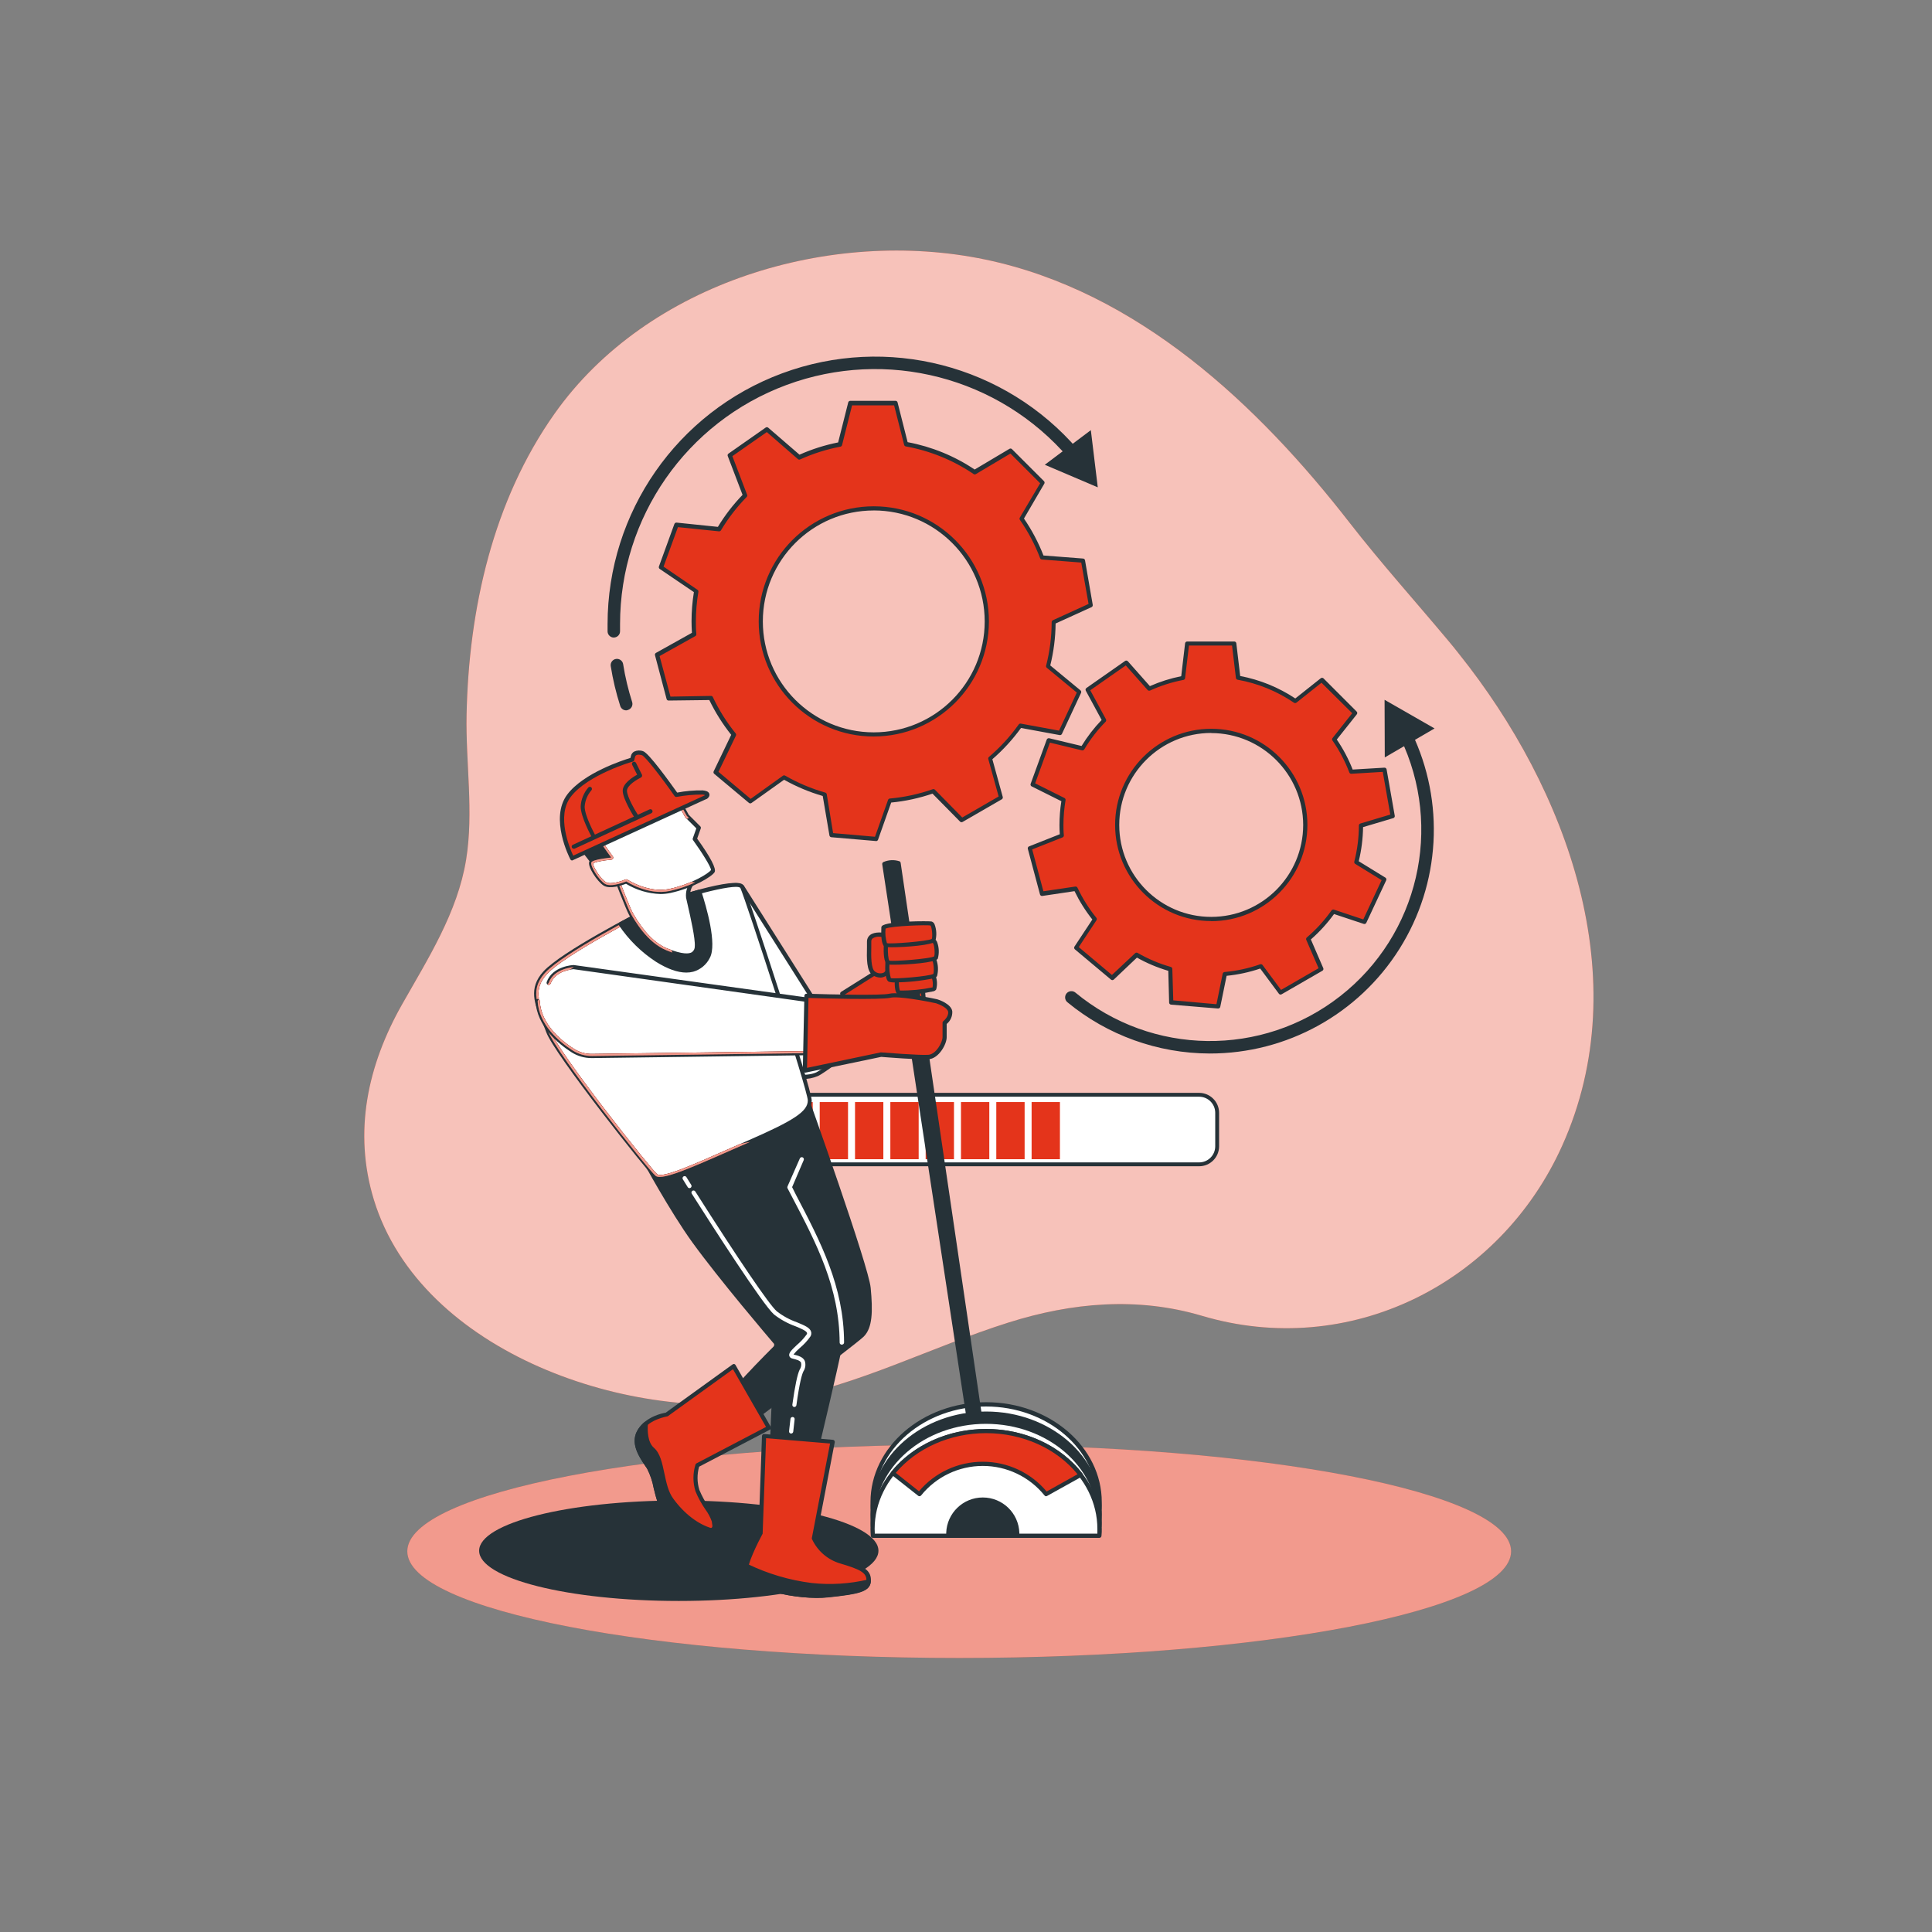 <?xml version="1.0" encoding="UTF-8"?>
<svg xmlns="http://www.w3.org/2000/svg" xmlns:xlink="http://www.w3.org/1999/xlink" width="500px" height="500px" viewBox="0 0 500 500" version="1.1">
<rect x="0" y="0" width="500" height="500" fill="#808080" stroke="none"/>
<defs>
<filter id="alpha" filterUnits="objectBoundingBox" x="0%" y="0%" width="100%" height="100%">
  <feColorMatrix type="matrix" in="SourceGraphic" values="0 0 0 0 1 0 0 0 0 1 0 0 0 0 1 0 0 0 1 0"/>
</filter>
<mask id="mask0">
  <g filter="url(#alpha)">
<rect x="0" y="0" width="500" height="500" style="fill:rgb(0%,0%,0%);fill-opacity:0.698;stroke:none;"/>
  </g>
</mask>
<clipPath id="clip1">
  <rect x="0" y="0" width="500" height="500"/>
</clipPath>
<g id="surface5" clip-path="url(#clip1)">
<path style=" stroke:none;fill-rule:nonzero;fill:rgb(100%,100%,100%);fill-opacity:1;" d="M 374.762 165.75 C 366.309 155.641 357.422 145.75 349.32 135.34 C 325.602 104.801 294.398 75.391 255 67.172 C 215.109 58.852 167.629 73 143.559 107 C 127.559 129.59 121.309 157.66 120.75 185 C 120.5 197.48 122.641 210.09 120.629 222.5 C 118.41 236.148 110.75 248.121 104.051 259.949 C 95.191 275.602 91.371 292.828 96.75 310.469 C 108.922 350.32 163.871 368.84 201.621 362.172 C 222.199 358.531 241.059 348.559 261 342.27 C 277.441 337.078 294.359 335.57 311.07 340.531 C 349.148 351.828 388.148 332.352 404.281 296.531 C 423.75 253.289 405.531 204.191 377.641 169.301 C 376.691 168.078 375.738 166.91 374.762 165.75 Z M 374.762 165.75 "/>
</g>
<mask id="mask1">
  <g filter="url(#alpha)">
<rect x="0" y="0" width="500" height="500" style="fill:rgb(0%,0%,0%);fill-opacity:0.502;stroke:none;"/>
  </g>
</mask>
<clipPath id="clip2">
  <rect x="0" y="0" width="500" height="500"/>
</clipPath>
<g id="surface8" clip-path="url(#clip2)">
<path style=" stroke:none;fill-rule:nonzero;fill:rgb(100%,100%,100%);fill-opacity:1;" d="M 391.07 401.48 C 391.07 386.238 327.121 373.879 248.238 373.879 C 169.355 373.879 105.41 386.238 105.41 401.48 C 105.41 416.723 169.355 429.078 248.238 429.078 C 327.121 429.078 391.07 416.723 391.07 401.48 Z M 391.07 401.48 "/>
</g>
<clipPath id="clip3">
  <path d="M 138 234 L 195 234 L 195 305 L 138 305 Z M 138 234 "/>
</clipPath>
<clipPath id="clip4">
  <path d="M 170.77 305.129 C 170.273 305.164 169.781 305.027 169.371 304.75 C 167.922 303.621 143.371 272.75 141.371 267.129 C 141.012 266.129 140.57 265.07 140.148 264.07 C 138.422 259.988 136.629 255.762 140.66 251.379 C 145.379 246.25 165.07 236.16 166.078 235.648 C 171.141 232.738 188.141 227.531 191.68 228.648 C 192.047 228.738 192.352 228.984 192.52 229.32 C 193.66 231.82 210.07 281.68 210.07 284.789 C 210.07 288.25 206.75 290.59 193.922 296.18 C 192.16 296.941 190.461 297.691 188.84 298.41 C 179.141 302.699 173.48 305.121 170.77 305.129 Z M 190.449 229.52 C 186.199 229.52 171.73 233.66 166.648 236.602 C 166.449 236.699 146.129 247.09 141.531 252.102 C 137.969 255.969 139.469 259.52 141.219 263.641 C 141.648 264.641 142.09 265.699 142.461 266.77 C 144.391 272.352 168.629 302.77 170.059 303.879 C 171.488 304.988 179.691 301.281 188.469 297.41 L 193.559 295.18 C 205.559 289.949 209.059 287.609 209.059 284.789 C 209.059 282.148 192.969 232.789 191.602 229.789 C 191.43 229.602 191 229.52 190.449 229.52 Z M 166.379 236.129 Z M 166.379 236.129 "/>
</clipPath>
<clipPath id="clip5">
  <path d="M 138 228 L 211 228 L 211 306 L 138 306 Z M 138 228 "/>
</clipPath>
<clipPath id="clip6">
  <path d="M 170.77 305.129 C 170.273 305.164 169.781 305.027 169.371 304.75 C 167.922 303.621 143.371 272.75 141.371 267.129 C 141.012 266.129 140.57 265.07 140.148 264.07 C 138.422 259.988 136.629 255.762 140.66 251.379 C 145.379 246.25 165.07 236.16 166.078 235.648 C 171.141 232.738 188.141 227.531 191.68 228.648 C 192.047 228.738 192.352 228.984 192.52 229.32 C 193.66 231.82 210.07 281.68 210.07 284.789 C 210.07 288.25 206.75 290.59 193.922 296.18 C 192.16 296.941 190.461 297.691 188.84 298.41 C 179.141 302.699 173.48 305.121 170.77 305.129 Z M 190.449 229.52 C 186.199 229.52 171.73 233.66 166.648 236.602 C 166.449 236.699 146.129 247.09 141.531 252.102 C 137.969 255.969 139.469 259.52 141.219 263.641 C 141.648 264.641 142.09 265.699 142.461 266.77 C 144.391 272.352 168.629 302.77 170.059 303.879 C 171.488 304.988 179.691 301.281 188.469 297.41 L 193.559 295.18 C 205.559 289.949 209.059 287.609 209.059 284.789 C 209.059 282.148 192.969 232.789 191.602 229.789 C 191.43 229.602 191 229.52 190.449 229.52 Z M 166.379 236.129 Z M 166.379 236.129 "/>
</clipPath>
<mask id="mask2">
  <g filter="url(#alpha)">
<rect x="0" y="0" width="500" height="500" style="fill:rgb(0%,0%,0%);fill-opacity:0.502;stroke:none;"/>
  </g>
</mask>
<clipPath id="clip7">
  <rect x="0" y="0" width="500" height="500"/>
</clipPath>
<g id="surface11" clip-path="url(#clip7)">
<path style=" stroke:none;fill-rule:nonzero;fill:rgb(100%,100%,100%);fill-opacity:1;" d="M 160.73 277 L 174.5 277.551 L 156 273.93 C 156 273.93 143.051 268.141 143.051 261.25 C 143.051 254.359 151.051 251.891 151.051 251.891 L 170.621 246.648 L 172 234.531 C 171.691 234.531 170.801 234.531 169.559 234.609 C 168.461 235.051 167.395 235.559 166.359 236.129 C 166.359 236.129 145.809 246.609 141.078 251.75 C 136.352 256.891 140.078 261.609 141.898 266.949 C 143.719 272.289 167.828 302.879 169.68 304.32 C 171.531 305.762 180.98 301.238 193.73 295.691 L 194.129 295.512 C 190.469 296.25 178.719 299.129 175.031 295.969 C 171.18 292.66 163.191 284.398 163.191 284.398 L 192.941 284.672 Z M 160.73 277 "/>
</g>
<clipPath id="clip8">
  <path d="M 159 225 L 180 225 L 180 247 L 159 247 Z M 159 225 "/>
</clipPath>
<clipPath id="clip9">
  <path d="M 177.66 247.84 C 175.82 247.715 174.02 247.254 172.34 246.488 C 168.898 245.121 165.73 241.898 162.891 236.93 L 162.82 236.809 C 161.988 235.352 158.82 227.012 158.68 226.66 C 158.59 226.422 158.676 226.152 158.891 226.012 L 161.148 224.57 C 161.402 224.41 161.734 224.484 161.898 224.73 C 161.988 224.859 164.09 227.98 169.25 227.98 C 171.641 227.91 174.004 227.453 176.25 226.629 C 178.012 226.051 179.25 225.629 179.789 226.629 C 180.102 227.117 180.191 227.715 180.031 228.27 C 179.957 228.457 179.828 228.617 179.66 228.73 C 178.863 229.664 178.48 230.879 178.602 232.102 C 178.691 232.539 178.852 233.238 179.051 234.102 C 179.789 237.359 181.051 242.809 180.871 244.988 C 180.871 245.934 180.398 246.82 179.609 247.34 C 179.023 247.691 178.344 247.863 177.66 247.84 Z M 159.852 226.691 C 160.512 228.422 163.07 235.059 163.762 236.27 L 163.828 236.391 C 166.539 241.148 169.539 244.211 172.738 245.488 C 176.691 247.059 178.352 246.871 179.059 246.43 C 179.551 246.086 179.832 245.52 179.809 244.922 C 179.969 242.922 178.691 237.34 178.012 234.352 C 177.809 233.48 177.648 232.77 177.559 232.352 C 177.375 230.766 177.871 229.18 178.922 227.98 C 179.055 227.609 178.98 227.355 178.84 227.141 C 178.07 227.195 177.312 227.375 176.602 227.68 C 174.242 228.543 171.758 229.016 169.25 229.078 C 166.246 229.219 163.336 228.004 161.32 225.77 Z M 179.148 227.801 Z M 179.148 227.801 "/>
</clipPath>
<clipPath id="clip10">
  <path d="M 158 224 L 181 224 L 181 248 L 158 248 Z M 158 224 "/>
</clipPath>
<clipPath id="clip11">
  <path d="M 177.66 247.84 C 175.82 247.715 174.02 247.254 172.34 246.488 C 168.898 245.121 165.73 241.898 162.891 236.93 L 162.82 236.809 C 161.988 235.352 158.82 227.012 158.68 226.66 C 158.59 226.422 158.676 226.152 158.891 226.012 L 161.148 224.57 C 161.402 224.41 161.734 224.484 161.898 224.73 C 161.988 224.859 164.09 227.98 169.25 227.98 C 171.641 227.91 174.004 227.453 176.25 226.629 C 178.012 226.051 179.25 225.629 179.789 226.629 C 180.102 227.117 180.191 227.715 180.031 228.27 C 179.957 228.457 179.828 228.617 179.66 228.73 C 178.863 229.664 178.48 230.879 178.602 232.102 C 178.691 232.539 178.852 233.238 179.051 234.102 C 179.789 237.359 181.051 242.809 180.871 244.988 C 180.871 245.934 180.398 246.82 179.609 247.34 C 179.023 247.691 178.344 247.863 177.66 247.84 Z M 159.852 226.691 C 160.512 228.422 163.07 235.059 163.762 236.27 L 163.828 236.391 C 166.539 241.148 169.539 244.211 172.738 245.488 C 176.691 247.059 178.352 246.871 179.059 246.43 C 179.551 246.086 179.832 245.52 179.809 244.922 C 179.969 242.922 178.691 237.34 178.012 234.352 C 177.809 233.48 177.648 232.77 177.559 232.352 C 177.375 230.766 177.871 229.18 178.922 227.98 C 179.055 227.609 178.98 227.355 178.84 227.141 C 178.07 227.195 177.312 227.375 176.602 227.68 C 174.242 228.543 171.758 229.016 169.25 229.078 C 166.246 229.219 163.336 228.004 161.32 225.77 Z M 179.148 227.801 Z M 179.148 227.801 "/>
</clipPath>
<mask id="mask3">
  <g filter="url(#alpha)">
<rect x="0" y="0" width="500" height="500" style="fill:rgb(0%,0%,0%);fill-opacity:0.502;stroke:none;"/>
  </g>
</mask>
<clipPath id="clip12">
  <rect x="0" y="0" width="500" height="500"/>
</clipPath>
<g id="surface14" clip-path="url(#clip12)">
<path style=" stroke:none;fill-rule:nonzero;fill:rgb(100%,100%,100%);fill-opacity:1;" d="M 169.859 237.301 L 179.32 228.301 L 179.02 226.609 C 177.879 226.199 174.23 228.5 169.25 228.5 C 163.711 228.5 161.441 225.012 161.441 225.012 L 159.18 226.449 C 159.18 226.449 162.469 235.078 163.289 236.52 C 164.109 237.961 167.398 243.922 172.539 245.969 C 173.059 246.18 173.539 246.359 174.02 246.512 Z M 169.859 237.301 "/>
</g>
<clipPath id="clip13">
  <path d="M 152 200 L 180 200 L 180 231 L 152 231 Z M 152 200 "/>
</clipPath>
<clipPath id="clip14">
  <path d="M 170.91 231.371 C 167.766 231.27 164.699 230.355 162.012 228.719 C 161.012 229.102 157.852 230.199 156.23 229.191 C 154.609 228.18 151.891 224.191 152.531 222.941 C 152.922 222.148 155.09 221.73 157.16 221.5 C 155.559 219.301 151.469 213.43 151.66 211.211 C 151.781 209.711 154.988 207.031 156.891 205.559 C 159.891 203.27 166.18 199.059 168.891 199.559 C 172.469 200.191 177.5 209.461 178.23 210.852 L 181.23 213.852 C 181.383 213.996 181.43 214.223 181.352 214.422 L 180.422 217.031 C 183.941 221.922 185.422 224.84 184.941 225.711 C 184.219 226.898 179.34 229.84 173.488 231.102 C 172.641 231.277 171.777 231.367 170.91 231.371 Z M 162.059 227.57 C 162.168 227.57 162.27 227.602 162.359 227.66 C 162.422 227.66 167.789 231.219 173.25 230.051 C 179.141 228.789 183.539 225.922 184 225.16 C 184.07 224.48 181.66 220.602 179.371 217.441 C 179.266 217.297 179.238 217.109 179.301 216.941 L 180.211 214.379 L 177.359 211.539 C 175.77 208.559 171.262 201.07 168.648 200.602 C 167.031 200.32 162.148 202.871 157.551 206.422 C 154.309 208.91 152.789 210.699 152.738 211.301 C 152.602 212.949 156.25 218.512 158.59 221.621 C 158.707 221.777 158.73 221.988 158.648 222.172 C 158.57 222.352 158.398 222.469 158.199 222.48 C 155.949 222.68 153.781 223.121 153.48 223.48 C 153.379 224.059 155.23 227.32 156.801 228.301 C 157.949 229.02 160.91 228.039 161.801 227.641 C 161.879 227.594 161.969 227.57 162.059 227.57 Z M 162.059 227.57 "/>
</clipPath>
<clipPath id="clip15">
  <path d="M 151 199 L 186 199 L 186 232 L 151 232 Z M 151 199 "/>
</clipPath>
<clipPath id="clip16">
  <path d="M 170.91 231.371 C 167.766 231.27 164.699 230.355 162.012 228.719 C 161.012 229.102 157.852 230.199 156.23 229.191 C 154.609 228.18 151.891 224.191 152.531 222.941 C 152.922 222.148 155.09 221.73 157.16 221.5 C 155.559 219.301 151.469 213.43 151.66 211.211 C 151.781 209.711 154.988 207.031 156.891 205.559 C 159.891 203.27 166.18 199.059 168.891 199.559 C 172.469 200.191 177.5 209.461 178.23 210.852 L 181.23 213.852 C 181.383 213.996 181.43 214.223 181.352 214.422 L 180.422 217.031 C 183.941 221.922 185.422 224.84 184.941 225.711 C 184.219 226.898 179.34 229.84 173.488 231.102 C 172.641 231.277 171.777 231.367 170.91 231.371 Z M 162.059 227.57 C 162.168 227.57 162.27 227.602 162.359 227.66 C 162.422 227.66 167.789 231.219 173.25 230.051 C 179.141 228.789 183.539 225.922 184 225.16 C 184.07 224.48 181.66 220.602 179.371 217.441 C 179.266 217.297 179.238 217.109 179.301 216.941 L 180.211 214.379 L 177.359 211.539 C 175.77 208.559 171.262 201.07 168.648 200.602 C 167.031 200.32 162.148 202.871 157.551 206.422 C 154.309 208.91 152.789 210.699 152.738 211.301 C 152.602 212.949 156.25 218.512 158.59 221.621 C 158.707 221.777 158.73 221.988 158.648 222.172 C 158.57 222.352 158.398 222.469 158.199 222.48 C 155.949 222.68 153.781 223.121 153.48 223.48 C 153.379 224.059 155.23 227.32 156.801 228.301 C 157.949 229.02 160.91 228.039 161.801 227.641 C 161.879 227.594 161.969 227.57 162.059 227.57 Z M 162.059 227.57 "/>
</clipPath>
<mask id="mask4">
  <g filter="url(#alpha)">
<rect x="0" y="0" width="500" height="500" style="fill:rgb(0%,0%,0%);fill-opacity:0.502;stroke:none;"/>
  </g>
</mask>
<clipPath id="clip17">
  <rect x="0" y="0" width="500" height="500"/>
</clipPath>
<g id="surface17" clip-path="url(#clip17)">
<path style=" stroke:none;fill-rule:nonzero;fill:rgb(100%,100%,100%);fill-opacity:1;" d="M 173.359 230.578 C 175.613 230.086 177.805 229.348 179.898 228.379 C 179.707 228.371 179.512 228.352 179.32 228.32 C 176.891 227.828 169.859 226.25 167.141 222.852 C 165.941 221.234 164.574 219.746 163.059 218.422 L 178.281 211.691 L 177.738 211.148 C 177.738 211.148 172.238 200.691 168.738 200.07 C 165.238 199.449 152.391 208.789 152.191 211.262 C 151.988 213.73 158.191 221.941 158.191 221.941 C 158.191 221.941 153.461 222.359 153.051 223.18 C 152.641 224 154.898 227.699 156.539 228.73 C 158.18 229.762 162.09 228.109 162.09 228.109 C 162.09 228.109 167.609 231.809 173.359 230.578 Z M 173.359 230.578 "/>
</g>
<clipPath id="clip18">
  <path d="M 139 250 L 213 250 L 213 274 L 139 274 Z M 139 250 "/>
</clipPath>
<clipPath id="clip19">
  <path d="M 153.121 273.828 C 151.246 273.836 149.414 273.297 147.84 272.281 C 144.52 270.141 138.91 265.578 138.609 259.09 C 138.598 258.789 138.832 258.535 139.129 258.52 C 139.273 258.512 139.414 258.562 139.52 258.66 C 139.625 258.758 139.688 258.895 139.691 259.039 C 139.969 265.039 145.281 269.352 148.43 271.371 C 149.855 272.309 151.535 272.789 153.238 272.75 L 212.488 271.969 L 212.488 259.82 L 148.422 250.82 C 148.469 250.82 143.738 251.07 142.5 254.531 C 142.453 254.664 142.352 254.777 142.223 254.84 C 142.094 254.898 141.945 254.906 141.809 254.859 C 141.531 254.754 141.387 254.445 141.48 254.16 C 142.961 250.012 148.25 249.75 148.48 249.75 L 213.102 258.75 C 213.367 258.789 213.566 259.02 213.57 259.289 L 213.57 272.5 C 213.57 272.793 213.336 273.035 213.039 273.039 L 153.25 273.828 Z M 153.121 273.828 "/>
</clipPath>
<clipPath id="clip20">
  <path d="M 138 249 L 214 249 L 214 274 L 138 274 Z M 138 249 "/>
</clipPath>
<clipPath id="clip21">
  <path d="M 153.121 273.828 C 151.246 273.836 149.414 273.297 147.84 272.281 C 144.52 270.141 138.91 265.578 138.609 259.09 C 138.598 258.789 138.832 258.535 139.129 258.52 C 139.273 258.512 139.414 258.562 139.52 258.66 C 139.625 258.758 139.688 258.895 139.691 259.039 C 139.969 265.039 145.281 269.352 148.43 271.371 C 149.855 272.309 151.535 272.789 153.238 272.75 L 212.488 271.969 L 212.488 259.82 L 148.422 250.82 C 148.469 250.82 143.738 251.07 142.5 254.531 C 142.453 254.664 142.352 254.777 142.223 254.84 C 142.094 254.898 141.945 254.906 141.809 254.859 C 141.531 254.754 141.387 254.445 141.48 254.16 C 142.961 250.012 148.25 249.75 148.48 249.75 L 213.102 258.75 C 213.367 258.789 213.566 259.02 213.57 259.289 L 213.57 272.5 C 213.57 272.793 213.336 273.035 213.039 273.039 L 153.25 273.828 Z M 153.121 273.828 "/>
</clipPath>
<mask id="mask5">
  <g filter="url(#alpha)">
<rect x="0" y="0" width="500" height="500" style="fill:rgb(0%,0%,0%);fill-opacity:0.502;stroke:none;"/>
  </g>
</mask>
<clipPath id="clip22">
  <rect x="0" y="0" width="500" height="500"/>
</clipPath>
<g id="surface20" clip-path="url(#clip22)">
<path style=" stroke:none;fill-rule:nonzero;fill:rgb(100%,100%,100%);fill-opacity:1;" d="M 148.5 250.309 C 148.5 250.309 143.371 250.512 141.988 254.371 L 139.148 259.07 C 139.43 265.27 144.801 269.68 148.148 271.828 C 149.672 272.809 151.449 273.316 153.262 273.289 L 213 272.5 L 213 262.5 C 211.762 261.078 210.578 259.781 209.77 258.891 L 208.398 258.691 L 205.328 269.23 C 205.328 269.23 169.512 268.41 158.77 266.48 C 148.031 264.551 144.719 262.352 144.441 257.391 C 144.324 254.445 145.902 251.695 148.5 250.309 Z M 148.5 250.309 "/>
</g>
</defs>
<g id="surface1">
<path style=" stroke:none;fill-rule:nonzero;fill:rgb(89.412%,20.392%,10.588%);fill-opacity:1;" d="M 374.762 165.75 C 366.309 155.641 357.422 145.75 349.32 135.34 C 325.602 104.801 294.398 75.391 255 67.172 C 215.109 58.852 167.629 73 143.559 107 C 127.559 129.59 121.309 157.66 120.75 185 C 120.5 197.48 122.641 210.09 120.629 222.5 C 118.41 236.148 110.75 248.121 104.051 259.949 C 95.191 275.602 91.371 292.828 96.75 310.469 C 108.922 350.32 163.871 368.84 201.621 362.172 C 222.199 358.531 241.059 348.559 261 342.27 C 277.441 337.078 294.359 335.57 311.07 340.531 C 349.148 351.828 388.148 332.352 404.281 296.531 C 423.75 253.289 405.531 204.191 377.641 169.301 C 376.691 168.078 375.738 166.91 374.762 165.75 Z M 374.762 165.75 "/>
<use xlink:href="#surface5" mask="url(#mask0)"/>
<path style=" stroke:none;fill-rule:nonzero;fill:rgb(89.412%,20.392%,10.588%);fill-opacity:1;" d="M 391.07 401.48 C 391.07 386.238 327.121 373.879 248.238 373.879 C 169.355 373.879 105.41 386.238 105.41 401.48 C 105.41 416.723 169.355 429.078 248.238 429.078 C 327.121 429.078 391.07 416.723 391.07 401.48 Z M 391.07 401.48 "/>
<use xlink:href="#surface8" mask="url(#mask1)"/>
<path style=" stroke:none;fill-rule:nonzero;fill:rgb(100%,100%,100%);fill-opacity:1;" d="M 203 283.328 L 310.328 283.328 C 312.91 283.328 315 285.422 315 288 L 315 296.66 C 315 299.238 312.91 301.328 310.328 301.328 L 203 301.328 C 200.422 301.328 198.328 299.238 198.328 296.66 L 198.328 288 C 198.328 285.422 200.422 283.328 203 283.328 Z M 203 283.328 "/>
<path style=" stroke:none;fill-rule:nonzero;fill:rgb(14.902%,19.608%,21.961%);fill-opacity:1;" d="M 310.328 301.828 L 203 301.828 C 200.148 301.828 197.836 299.52 197.828 296.672 L 197.828 288 C 197.836 285.148 200.148 282.836 203 282.828 L 310.328 282.828 C 313.184 282.836 315.496 285.148 315.5 288 L 315.5 296.672 C 315.496 299.52 313.18 301.828 310.328 301.828 Z M 203 283.828 C 200.695 283.828 198.828 285.695 198.828 288 L 198.828 296.672 C 198.836 298.969 200.699 300.828 203 300.828 L 310.328 300.828 C 312.629 300.828 314.496 298.969 314.5 296.672 L 314.5 288 C 314.5 285.695 312.633 283.828 310.328 283.828 Z M 203 283.828 "/>
<path style=" stroke:none;fill-rule:nonzero;fill:rgb(89.412%,20.392%,10.588%);fill-opacity:1;" d="M 203 285.211 L 210.328 285.211 L 210.328 300 L 203 300 Z M 203 285.211 "/>
<path style=" stroke:none;fill-rule:nonzero;fill:rgb(89.412%,20.392%,10.588%);fill-opacity:1;" d="M 212.141 285.211 L 219.469 285.211 L 219.469 300 L 212.141 300 Z M 212.141 285.211 "/>
<path style=" stroke:none;fill-rule:nonzero;fill:rgb(89.412%,20.392%,10.588%);fill-opacity:1;" d="M 221.281 285.211 L 228.609 285.211 L 228.609 300 L 221.281 300 Z M 221.281 285.211 "/>
<path style=" stroke:none;fill-rule:nonzero;fill:rgb(89.412%,20.392%,10.588%);fill-opacity:1;" d="M 230.422 285.211 L 237.75 285.211 L 237.75 300 L 230.422 300 Z M 230.422 285.211 "/>
<path style=" stroke:none;fill-rule:nonzero;fill:rgb(89.412%,20.392%,10.588%);fill-opacity:1;" d="M 239.559 285.211 L 246.891 285.211 L 246.891 300 L 239.559 300 Z M 239.559 285.211 "/>
<path style=" stroke:none;fill-rule:nonzero;fill:rgb(89.412%,20.392%,10.588%);fill-opacity:1;" d="M 248.699 285.211 L 256.031 285.211 L 256.031 300 L 248.699 300 Z M 248.699 285.211 "/>
<path style=" stroke:none;fill-rule:nonzero;fill:rgb(89.412%,20.392%,10.588%);fill-opacity:1;" d="M 257.84 285.211 L 265.172 285.211 L 265.172 300 L 257.84 300 Z M 257.84 285.211 "/>
<path style=" stroke:none;fill-rule:nonzero;fill:rgb(89.412%,20.392%,10.588%);fill-opacity:1;" d="M 266.98 285.211 L 274.309 285.211 L 274.309 300 L 266.98 300 Z M 266.98 285.211 "/>
<path style=" stroke:none;fill-rule:nonzero;fill:rgb(89.412%,20.392%,10.588%);fill-opacity:1;" d="M 272.711 161 L 282.32 156.621 L 280.32 145.078 L 269.719 144.262 C 268.367 140.723 266.586 137.363 264.41 134.262 L 269.879 125.031 L 261.59 116.738 L 252.289 122.27 C 246.934 118.625 240.867 116.145 234.488 115 L 231.809 104.371 L 220.09 104.371 L 217.391 115.059 C 213.758 115.754 210.223 116.879 206.859 118.41 L 198.48 111.16 L 188.891 117.879 L 192.891 128.25 C 190.309 130.883 188.051 133.812 186.16 136.98 L 175.16 135.84 L 171.16 146.84 L 180.289 153.031 C 179.852 155.602 179.633 158.203 179.629 160.809 C 179.629 161.922 179.629 163.012 179.762 164.102 L 170.148 169.461 L 173.148 180.781 L 184.031 180.641 C 185.641 184.035 187.656 187.227 190.031 190.141 L 185.328 199.891 L 194.328 207.422 L 203.031 201.191 C 206.324 203.094 209.84 204.578 213.5 205.621 L 215.25 216.109 L 226.922 217.109 L 230.441 207.18 C 234.27 206.84 238.043 206.02 241.672 204.738 L 249.031 212.23 L 259.18 206.371 L 256.391 196.281 C 259.332 193.781 261.953 190.926 264.191 187.781 L 274.5 189.68 L 279.5 179.07 L 271.41 172.391 C 272.316 168.664 272.75 164.836 272.711 161 Z M 255.379 160.801 C 255.379 176.953 242.285 190.051 226.129 190.051 C 209.977 190.051 196.879 176.953 196.879 160.801 C 196.879 144.645 209.977 131.551 226.129 131.551 C 242.289 131.551 255.387 144.652 255.379 160.809 Z M 255.379 160.801 "/>
<path style=" stroke:none;fill-rule:nonzero;fill:rgb(14.902%,19.608%,21.961%);fill-opacity:1;" d="M 226.82 217.672 L 215.148 216.672 C 214.902 216.648 214.699 216.465 214.66 216.219 L 212.922 206 C 209.438 204.988 206.082 203.582 202.922 201.801 L 194.5 207.801 C 194.309 207.953 194.031 207.953 193.84 207.801 L 184.84 200.27 C 184.648 200.109 184.594 199.844 184.699 199.621 L 189.238 190.172 C 187.02 187.391 185.117 184.371 183.57 181.172 L 173.039 181.301 C 172.789 181.312 172.566 181.145 172.512 180.898 L 169.512 169.578 C 169.441 169.344 169.547 169.09 169.762 168.969 L 179.07 163.77 C 179 162.648 178.969 161.699 178.969 160.77 C 178.973 158.246 179.176 155.73 179.578 153.238 L 170.73 147.238 C 170.527 147.098 170.445 146.836 170.531 146.602 L 174.531 135.602 C 174.621 135.371 174.855 135.227 175.102 135.25 L 185.789 136.352 C 187.602 133.359 189.742 130.582 192.172 128.07 L 188.34 118.02 C 188.246 117.789 188.332 117.523 188.539 117.391 L 198.129 110.672 C 198.328 110.516 198.605 110.516 198.801 110.672 L 206.91 117.672 C 210.113 116.246 213.469 115.18 216.91 114.5 L 219.52 104.141 C 219.586 103.902 219.801 103.734 220.051 103.73 L 231.77 103.73 C 232.016 103.73 232.23 103.902 232.289 104.141 L 234.891 114.43 C 241.094 115.59 246.996 118 252.238 121.512 L 261.238 116.16 C 261.453 116.027 261.727 116.062 261.898 116.238 L 270.18 124.52 C 270.352 124.695 270.383 124.969 270.262 125.18 L 265 134.199 C 267.043 137.184 268.738 140.391 270.051 143.762 L 280.309 144.551 C 280.559 144.57 280.758 144.754 280.801 145 L 282.801 156.539 C 282.836 156.785 282.711 157.023 282.488 157.129 L 273.191 161.359 C 273.152 165.02 272.691 168.66 271.809 172.211 L 279.629 178.672 C 279.82 178.824 279.879 179.086 279.781 179.309 L 274.828 189.93 C 274.727 190.152 274.484 190.281 274.238 190.238 L 264.238 188.398 C 262.082 191.371 259.594 194.086 256.82 196.488 L 259.512 206.238 C 259.578 206.48 259.473 206.734 259.262 206.859 L 249.109 212.719 C 248.898 212.836 248.633 212.801 248.461 212.629 L 241.328 205.391 C 237.867 206.574 234.281 207.352 230.641 207.699 L 227.238 217.309 C 227.176 217.496 227.016 217.633 226.82 217.672 Z M 215.609 215.609 L 226.449 216.551 L 229.828 207.012 C 229.898 206.812 230.078 206.672 230.289 206.66 C 234.074 206.32 237.805 205.512 241.391 204.25 C 241.59 204.18 241.812 204.23 241.961 204.379 L 249.031 211.57 L 258.449 206.129 L 255.77 196.441 C 255.711 196.238 255.777 196.023 255.941 195.891 C 258.844 193.418 261.434 190.594 263.648 187.488 C 263.773 187.316 263.984 187.23 264.191 187.27 L 274.078 189.09 L 278.68 179.238 L 270.922 172.828 C 270.75 172.699 270.68 172.477 270.738 172.27 C 271.68 168.586 272.16 164.801 272.172 161 C 272.172 160.789 272.297 160.598 272.488 160.512 L 281.719 156.301 L 279.828 145.59 L 269.641 144.801 C 269.43 144.785 269.25 144.648 269.18 144.449 C 267.848 140.941 266.086 137.609 263.941 134.531 C 263.824 134.352 263.824 134.121 263.941 133.941 L 269.191 125.07 L 261.5 117.379 L 252.559 122.691 C 252.383 122.805 252.156 122.805 251.98 122.691 C 246.691 119.102 240.711 116.664 234.422 115.531 C 234.211 115.492 234.043 115.336 233.988 115.129 L 231.398 104.91 L 220.512 104.91 L 217.922 115.199 C 217.867 115.406 217.699 115.562 217.488 115.602 C 213.902 116.281 210.406 117.391 207.078 118.898 C 206.887 118.988 206.66 118.957 206.5 118.82 L 198.449 111.82 L 189.539 118.051 L 193.352 128.051 C 193.426 128.246 193.379 128.469 193.23 128.621 C 190.684 131.227 188.453 134.125 186.578 137.25 C 186.469 137.43 186.27 137.531 186.059 137.512 L 175.449 136.422 L 171.73 146.641 L 180.512 152.641 C 180.688 152.758 180.777 152.969 180.738 153.18 C 180.312 155.723 180.094 158.293 180.09 160.871 C 180.09 161.871 180.09 162.871 180.219 164.121 C 180.23 164.328 180.121 164.527 179.941 164.629 L 170.699 169.789 L 173.52 180.289 L 184 180.102 C 184.211 180.098 184.402 180.219 184.488 180.41 C 186.07 183.766 188.051 186.918 190.391 189.801 C 190.52 189.961 190.547 190.184 190.461 190.371 L 185.941 199.75 L 194.27 206.75 L 202.629 200.75 C 202.809 200.637 203.039 200.637 203.219 200.75 C 206.48 202.621 209.957 204.09 213.57 205.121 C 213.773 205.176 213.926 205.344 213.961 205.551 Z M 226.129 190.609 C 209.68 190.605 196.348 177.266 196.352 160.812 C 196.355 144.363 209.691 131.027 226.145 131.031 C 242.594 131.031 255.93 144.367 255.93 160.82 C 255.902 177.262 242.574 190.582 226.129 190.602 Z M 226.129 132.109 C 210.273 132.109 197.422 144.965 197.422 160.82 C 197.422 176.676 210.273 189.531 226.129 189.531 C 241.984 189.531 254.84 176.676 254.84 160.82 C 254.828 144.969 241.984 132.117 226.129 132.102 Z M 226.129 132.109 "/>
<path style=" stroke:none;fill-rule:nonzero;fill:rgb(14.902%,19.608%,21.961%);fill-opacity:1;" d="M 162.059 183.84 C 161.355 183.84 160.734 183.383 160.52 182.711 C 159.438 179.34 158.613 175.887 158.059 172.391 C 157.922 171.504 158.527 170.672 159.414 170.535 C 160.301 170.398 161.133 171.004 161.27 171.891 C 161.797 175.223 162.582 178.508 163.609 181.719 C 163.855 182.559 163.391 183.441 162.559 183.719 C 162.402 183.789 162.234 183.832 162.059 183.84 Z M 162.059 183.84 "/>
<path style=" stroke:none;fill-rule:nonzero;fill:rgb(14.902%,19.608%,21.961%);fill-opacity:1;" d="M 158.871 165 C 157.988 165 157.266 164.301 157.238 163.422 C 157.238 162.789 157.238 162.16 157.238 161.531 C 157.246 132.574 175.27 106.676 202.422 96.613 C 229.574 86.551 260.121 94.441 279 116.398 C 279.586 117.078 279.508 118.105 278.828 118.691 C 278.152 119.277 277.125 119.199 276.539 118.52 C 258.555 97.574 229.43 90.039 203.543 99.629 C 177.652 109.223 160.469 133.91 160.469 161.52 C 160.469 162.121 160.469 162.719 160.469 163.32 C 160.484 163.75 160.324 164.172 160.027 164.484 C 159.73 164.797 159.32 164.98 158.891 164.988 Z M 158.871 165 "/>
<path style=" stroke:none;fill-rule:nonzero;fill:rgb(14.902%,19.608%,21.961%);fill-opacity:1;" d="M 282.309 111.32 L 284.102 126.121 L 270.391 120.281 Z M 282.309 111.32 "/>
<path style=" stroke:none;fill-rule:nonzero;fill:rgb(89.412%,20.392%,10.588%);fill-opacity:1;" d="M 352.219 213.691 L 360.43 211.238 L 358.309 199.238 L 349.699 199.762 C 348.578 196.805 347.094 193.996 345.289 191.398 L 350.699 184.578 L 342.078 176 L 335.199 181.461 C 330.746 178.449 325.711 176.406 320.422 175.461 L 319.422 166.621 L 307.219 166.621 L 306.219 175.52 C 303.195 176.094 300.254 177.027 297.449 178.301 L 291.449 171.57 L 281.449 178.57 L 285.738 186.5 C 283.594 188.691 281.715 191.129 280.141 193.762 L 271.379 191.672 L 267.238 203 L 275.238 207 C 274.875 209.137 274.691 211.301 274.691 213.469 C 274.691 214.391 274.691 215.301 274.801 216.211 L 266.488 219.488 L 269.641 231.262 L 278.371 229.969 C 279.711 232.797 281.391 235.449 283.371 237.871 L 278.531 245.199 L 287.871 253.031 L 294.172 247.031 C 296.914 248.609 299.844 249.844 302.891 250.711 L 303.121 259.328 L 315.262 260.391 L 316.98 252.02 C 320.164 251.742 323.301 251.07 326.32 250.02 L 331.391 256.852 L 341.941 250.762 L 338.57 242.98 C 341.012 240.895 343.191 238.52 345.059 235.91 L 353.121 238.59 L 358.27 227.59 L 351 223.172 C 351.801 220.074 352.207 216.887 352.219 213.691 Z M 337.801 213.52 C 337.801 226.965 326.902 237.863 313.457 237.859 C 300.012 237.859 289.117 226.957 289.121 213.512 C 289.125 200.07 300.027 189.176 313.469 189.18 C 326.91 189.18 337.805 200.078 337.801 213.52 Z M 337.801 213.52 "/>
<path style=" stroke:none;fill-rule:nonzero;fill:rgb(14.902%,19.608%,21.961%);fill-opacity:1;" d="M 315.25 261 L 315.199 261 L 303.07 260 C 302.797 259.98 302.578 259.754 302.57 259.48 L 302.352 251.25 C 299.527 250.418 296.805 249.273 294.238 247.828 L 288.238 253.52 C 288.035 253.703 287.727 253.703 287.52 253.52 L 278.18 245.691 C 277.969 245.508 277.926 245.199 278.078 244.969 L 282.699 237.969 C 280.898 235.699 279.352 233.238 278.09 230.629 L 269.75 231.871 C 269.477 231.914 269.215 231.738 269.148 231.469 L 266 219.68 C 265.93 219.414 266.074 219.137 266.328 219.039 L 274.27 215.898 C 274.211 215.012 274.191 214.25 274.191 213.52 C 274.191 211.453 274.355 209.391 274.68 207.352 L 267 203.52 C 266.75 203.398 266.637 203.109 266.73 202.852 L 270.898 191.398 C 271 191.145 271.273 191 271.539 191.059 L 279.91 193.059 C 281.391 190.637 283.133 188.379 285.102 186.328 L 281 178.75 C 280.871 178.508 280.941 178.207 281.172 178.051 L 291.172 171.051 C 291.398 170.891 291.707 170.93 291.891 171.141 L 297.59 177.57 C 300.191 176.418 302.91 175.559 305.699 175 L 306.699 166.5 C 306.734 166.227 306.965 166.023 307.238 166.02 L 319.43 166.02 C 319.703 166.023 319.93 166.23 319.961 166.5 L 320.961 174.949 C 326.055 175.918 330.902 177.891 335.219 180.762 L 341.789 175.551 C 341.996 175.371 342.305 175.371 342.512 175.551 L 351.121 184.172 C 351.305 184.375 351.305 184.684 351.121 184.891 L 345.961 191.391 C 347.617 193.816 348.996 196.426 350.07 199.16 L 358.281 198.672 C 358.555 198.656 358.801 198.848 358.852 199.121 L 360.961 211.121 C 361.012 211.391 360.848 211.656 360.578 211.73 L 352.762 214.059 C 352.719 217.035 352.344 220 351.641 222.891 L 358.539 227.129 C 358.773 227.277 358.863 227.57 358.75 227.82 L 353.602 238.82 C 353.484 239.066 353.203 239.191 352.941 239.109 L 345.25 236.551 C 343.504 238.961 341.492 241.168 339.25 243.129 L 342.461 250.551 C 342.57 250.801 342.473 251.09 342.238 251.23 L 331.68 257.32 C 331.445 257.461 331.141 257.398 330.98 257.18 L 326.141 250.66 C 323.324 251.617 320.41 252.246 317.449 252.539 L 315.809 260.539 C 315.77 260.812 315.527 261.012 315.25 261 Z M 303.641 258.891 L 314.82 259.891 L 316.43 251.988 C 316.48 251.754 316.68 251.582 316.922 251.559 C 320.062 251.277 323.156 250.605 326.129 249.559 C 326.355 249.48 326.605 249.559 326.75 249.75 L 331.531 256.191 L 341.25 250.578 L 338.059 243.238 C 337.973 243.02 338.031 242.766 338.211 242.609 C 340.625 240.555 342.773 238.203 344.602 235.609 C 344.746 235.422 344.992 235.34 345.219 235.41 L 352.82 237.949 L 357.559 227.781 L 350.73 223.578 C 350.527 223.453 350.434 223.211 350.488 222.98 C 351.273 219.926 351.672 216.785 351.68 213.629 C 351.68 213.391 351.84 213.184 352.07 213.121 L 359.809 210.809 L 357.859 199.762 L 349.738 200.25 C 349.5 200.27 349.281 200.125 349.199 199.898 C 348.09 196.988 346.629 194.219 344.852 191.66 C 344.707 191.473 344.707 191.211 344.852 191.02 L 349.949 184.578 L 342 176.691 L 335.5 181.852 C 335.312 181.992 335.051 181.992 334.859 181.852 C 330.473 178.867 325.512 176.844 320.289 175.91 C 320.055 175.867 319.879 175.676 319.852 175.441 L 318.852 167.07 L 307.699 167.07 L 306.699 175.488 C 306.68 175.727 306.504 175.918 306.27 175.961 C 303.289 176.527 300.391 177.453 297.629 178.711 C 297.41 178.805 297.156 178.746 297 178.57 L 291.352 172.211 L 282.16 178.641 L 286.219 186.141 C 286.328 186.352 286.293 186.605 286.129 186.781 C 284.012 188.938 282.156 191.34 280.609 193.941 C 280.48 194.141 280.242 194.238 280.012 194.191 L 271.719 192.191 L 267.891 202.73 L 275.469 206.52 C 275.684 206.629 275.801 206.863 275.762 207.102 C 275.402 209.207 275.223 211.344 275.219 213.48 C 275.219 214.289 275.219 215.148 275.328 216.18 C 275.344 216.414 275.207 216.633 274.988 216.719 L 267.129 219.828 L 270.031 230.66 L 278.281 229.441 C 278.52 229.406 278.75 229.531 278.852 229.75 C 280.168 232.531 281.812 235.148 283.75 237.539 C 283.891 237.73 283.891 237.988 283.75 238.18 L 279.18 245.109 L 287.77 252.32 L 293.77 246.691 C 293.941 246.523 294.203 246.488 294.41 246.609 C 297.113 248.172 299.996 249.391 303 250.238 C 303.227 250.301 303.391 250.504 303.398 250.738 Z M 313.469 238.371 C 299.73 238.371 288.59 227.23 288.59 213.488 C 288.59 199.75 299.73 188.609 313.469 188.609 C 327.211 188.609 338.352 199.75 338.352 213.488 C 338.352 227.234 327.215 238.383 313.469 238.398 Z M 313.469 189.691 C 300.324 189.684 289.664 200.336 289.66 213.484 C 289.656 226.629 300.312 237.289 313.457 237.289 C 326.602 237.293 337.262 226.637 337.262 213.488 C 337.227 200.367 326.594 189.742 313.469 189.719 Z M 313.469 189.691 "/>
<path style=" stroke:none;fill-rule:nonzero;fill:rgb(14.902%,19.608%,21.961%);fill-opacity:1;" d="M 313.078 272.648 C 299.637 272.617 286.617 267.93 276.238 259.379 C 275.551 258.809 275.453 257.785 276.023 257.094 C 276.598 256.406 277.621 256.309 278.309 256.879 C 298.113 273.254 326.645 273.629 346.871 257.781 C 367.098 241.938 373.562 214.148 362.41 191 C 362.105 190.469 362.125 189.816 362.457 189.305 C 362.789 188.793 363.379 188.508 363.984 188.566 C 364.594 188.629 365.117 189.023 365.34 189.59 C 373.988 207.551 372.793 228.699 362.176 245.57 C 351.559 262.441 333.016 272.672 313.078 272.648 Z M 313.078 272.648 "/>
<path style=" stroke:none;fill-rule:nonzero;fill:rgb(14.902%,19.608%,21.961%);fill-opacity:1;" d="M 358.379 196.02 L 358.328 181.109 L 371.262 188.52 Z M 358.379 196.02 "/>
<path style=" stroke:none;fill-rule:nonzero;fill:rgb(14.902%,19.608%,21.961%);fill-opacity:1;" d="M 227.34 401.328 C 227.34 394.148 204.207 388.328 175.672 388.328 C 147.133 388.328 124 394.148 124 401.328 C 124 408.508 147.133 414.328 175.672 414.328 C 204.207 414.328 227.34 408.508 227.34 401.328 Z M 227.34 401.328 "/>
<path style=" stroke:none;fill-rule:nonzero;fill:rgb(100%,100%,100%);fill-opacity:1;" d="M 284.52 390.512 C 284.52 389.93 284.59 389.352 284.59 388.75 C 284.59 374.75 271.441 363.43 255.211 363.43 C 238.98 363.43 225.82 374.77 225.82 388.75 C 225.82 389.352 225.82 389.93 225.898 390.512 Z M 284.52 390.512 "/>
<path style=" stroke:none;fill-rule:nonzero;fill:rgb(14.902%,19.608%,21.961%);fill-opacity:1;" d="M 284.52 391.059 L 225.898 391.059 C 225.617 391.062 225.383 390.844 225.359 390.559 C 225.309 389.879 225.281 389.301 225.281 388.75 C 225.281 374.488 238.711 362.891 255.211 362.891 C 271.711 362.891 285.141 374.488 285.141 388.75 C 285.141 389.301 285.141 389.871 285.059 390.559 C 285.035 390.84 284.801 391.055 284.52 391.059 Z M 226.398 390 L 284 390 C 284 389.559 284 389.16 284 388.781 C 284 375.121 271.059 364 255.16 364 C 239.262 364 226.309 375.121 226.309 388.781 C 226.359 389.141 226.379 389.531 226.398 390 Z M 226.398 390 "/>
<path style=" stroke:none;fill-rule:nonzero;fill:rgb(14.902%,19.608%,21.961%);fill-opacity:1;" d="M 284.52 392.922 C 284.52 392.34 284.59 391.75 284.59 391.16 C 284.59 377.16 271.441 365.84 255.211 365.84 C 238.98 365.84 225.82 377.18 225.82 391.16 C 225.82 391.75 225.82 392.34 225.898 392.922 Z M 284.52 392.922 "/>
<path style=" stroke:none;fill-rule:nonzero;fill:rgb(14.902%,19.608%,21.961%);fill-opacity:1;" d="M 284.52 393.461 L 225.898 393.461 C 225.621 393.461 225.387 393.25 225.359 392.969 C 225.309 392.281 225.281 391.711 225.281 391.16 C 225.281 376.898 238.711 365.301 255.211 365.301 C 271.711 365.301 285.141 376.898 285.141 391.16 C 285.141 391.711 285.141 392.281 285.059 392.969 C 285.035 393.25 284.801 393.461 284.52 393.461 Z M 226.398 392.379 L 284 392.379 C 284 391.941 284 391.539 284 391.16 C 284 377.5 271.059 366.379 255.16 366.379 C 239.262 366.379 226.309 377.5 226.309 391.16 C 226.359 391.539 226.379 391.941 226.398 392.379 Z M 226.398 392.379 "/>
<path style=" stroke:none;fill-rule:nonzero;fill:rgb(100%,100%,100%);fill-opacity:1;" d="M 192.07 229.551 L 212.281 261.5 L 234.488 249 L 235.84 259.84 C 235.84 259.84 214.449 276.672 211.469 278 C 208.488 279.328 203.07 278.551 201.719 276.922 C 200.371 275.289 189 235 189 235 C 189 235 187 227.391 192.07 229.551 Z M 192.07 229.551 "/>
<path style=" stroke:none;fill-rule:nonzero;fill:rgb(14.902%,19.608%,21.961%);fill-opacity:1;" d="M 207.66 279.25 C 205.039 279.25 202.328 278.531 201.301 277.25 C 199.91 275.578 189.629 239.25 188.469 235.07 C 188.34 234.602 187.352 230.539 189.039 229.07 C 189.789 228.43 190.879 228.398 192.281 229 C 192.383 229.043 192.465 229.113 192.52 229.211 L 212.461 260.73 L 234.219 248.52 C 234.379 248.434 234.57 248.434 234.73 248.52 C 234.891 248.605 235.004 248.762 235.031 248.941 L 236.379 259.77 C 236.406 259.957 236.328 260.145 236.18 260.262 C 235.301 260.949 214.691 277.109 211.691 278.48 C 210.414 279.012 209.043 279.273 207.66 279.25 Z M 190.488 229.699 C 190.223 229.688 189.961 229.773 189.75 229.941 C 188.859 230.711 189.129 233.352 189.512 234.828 C 194.039 250.891 201.141 275.289 202.141 276.602 C 203.32 278.012 208.5 278.781 211.238 277.531 C 213.98 276.281 232.898 261.531 235.238 259.641 L 234.02 249.91 L 212.539 262 C 212.289 262.141 211.973 262.055 211.82 261.809 L 191.699 230 C 191.316 229.828 190.906 229.727 190.488 229.699 Z M 190.488 229.699 "/>
<path style=" stroke:none;fill-rule:nonzero;fill:rgb(89.412%,20.392%,10.588%);fill-opacity:1;" d="M 233.41 247.422 L 217.969 257.172 L 226.18 273.148 L 239.09 259.07 L 237.738 244.172 Z M 233.41 247.422 "/>
<path style=" stroke:none;fill-rule:nonzero;fill:rgb(14.902%,19.608%,21.961%);fill-opacity:1;" d="M 226.18 273.691 L 226.109 273.691 C 225.938 273.66 225.785 273.555 225.699 273.398 L 217.488 257.398 C 217.359 257.148 217.441 256.84 217.68 256.691 L 233.102 247 L 237.41 243.77 C 237.566 243.648 237.777 243.621 237.957 243.699 C 238.141 243.781 238.262 243.953 238.281 244.148 L 239.629 259.051 C 239.648 259.199 239.598 259.352 239.488 259.461 L 226.578 273.551 C 226.473 273.648 226.328 273.699 226.18 273.691 Z M 218.68 257.359 L 226.309 272.211 L 238.531 258.879 L 237.289 245.191 L 233.73 247.852 Z M 233.41 247.422 Z M 233.41 247.422 "/>
<path style=" stroke:none;fill-rule:nonzero;fill:rgb(14.902%,19.608%,21.961%);fill-opacity:1;" d="M 169.699 304.32 L 207.398 342.211 C 207.398 342.211 197.922 351.148 191.148 358.738 C 184.379 366.328 173.281 376.07 173.281 376.07 L 177.07 380.672 C 177.07 380.672 220.949 347.672 223.07 345.461 C 225.191 343.25 225.238 338.961 224.699 333.281 C 224.16 327.602 208.18 282.898 208.18 282.898 Z M 169.699 304.32 "/>
<path style=" stroke:none;fill-rule:nonzero;fill:rgb(14.902%,19.608%,21.961%);fill-opacity:1;" d="M 177.07 381.219 C 176.906 381.219 176.754 381.145 176.648 381.02 L 172.859 376.41 C 172.676 376.184 172.699 375.852 172.922 375.66 C 173.031 375.57 184.078 365.852 190.75 358.379 C 196.672 351.75 204.75 344 206.629 342.199 L 169.32 304.699 C 169.199 304.582 169.141 304.418 169.16 304.25 C 169.188 304.082 169.289 303.934 169.441 303.852 L 208 282.43 C 208.148 282.367 208.312 282.367 208.461 282.43 C 208.609 282.492 208.723 282.609 208.781 282.762 C 209.43 284.578 224.781 327.578 225.328 333.262 C 225.91 339.379 225.809 343.621 223.551 345.891 C 221.289 348.16 179.238 379.801 177.449 381.148 C 177.336 381.215 177.199 381.238 177.07 381.219 Z M 174.07 376.129 L 177.199 379.93 C 181.68 376.551 220.77 347.078 222.77 345.078 C 224.77 343.078 224.77 338.961 224.238 333.328 C 223.738 328.129 209.871 289.031 207.961 283.68 L 170.629 304.449 L 207.828 341.828 C 207.93 341.938 207.988 342.074 207.988 342.219 C 207.98 342.367 207.922 342.504 207.82 342.609 C 207.719 342.699 198.281 351.609 191.602 359.102 C 185.559 365.809 176.07 374.32 174 376.129 Z M 174.07 376.129 "/>
<path style=" stroke:none;fill-rule:nonzero;fill:rgb(89.412%,20.392%,10.588%);fill-opacity:1;" d="M 189.859 353.559 L 199 369.512 L 180.48 379.199 C 179.828 381.336 179.828 383.617 180.48 385.75 C 181.621 388.891 184.48 392.02 184.75 393.75 C 185.02 395.48 185.32 396.309 181.621 396.309 C 177.922 396.309 173.93 393.18 171.93 390.898 C 169.93 388.621 169.648 382.352 167.93 379.789 C 166.211 377.23 163.371 373.52 165.648 370.102 C 167.93 366.68 172.48 366.102 172.48 366.102 Z M 189.859 353.559 "/>
<path style=" stroke:none;fill-rule:nonzero;fill:rgb(14.902%,19.608%,21.961%);fill-opacity:1;" d="M 181.602 396.828 C 177.5 396.828 173.328 393.32 171.512 391.238 C 170.352 389.922 169.75 387.469 169.172 385.102 C 168.855 383.359 168.285 381.676 167.48 380.102 L 167.109 379.551 C 165.32 376.91 162.871 373.301 165.199 369.809 C 167.379 366.531 171.449 365.738 172.27 365.609 L 189.539 353.148 C 189.664 353.035 189.832 352.98 190 353 C 190.148 353.031 190.277 353.125 190.352 353.262 L 199.469 369.262 C 199.543 369.387 199.559 369.539 199.52 369.68 C 199.48 369.82 199.383 369.938 199.25 370 L 180.93 379.578 C 180.371 381.543 180.391 383.629 180.988 385.578 C 181.645 387.156 182.469 388.656 183.441 390.059 C 184.258 391.141 184.883 392.355 185.289 393.648 L 185.289 393.828 C 185.43 394.691 185.559 395.43 185.059 396.02 C 184.559 396.609 183.602 396.828 181.602 396.828 Z M 189.691 354.352 L 172.801 366.531 C 172.551 366.629 168.211 367.219 166.102 370.379 C 164.18 373.262 166.301 376.379 168 378.91 L 168.379 379.469 C 169.27 381.156 169.891 382.965 170.23 384.84 C 170.77 387.078 171.34 389.398 172.32 390.52 C 174.52 393.039 178.371 395.75 181.602 395.75 C 183.109 395.75 184 395.602 184.238 395.309 C 184.48 395.02 184.328 394.621 184.238 394 L 184.238 393.82 C 183.844 392.68 183.273 391.605 182.551 390.641 C 181.531 389.172 180.672 387.594 179.988 385.941 C 179.289 383.691 179.289 381.281 179.988 379.031 C 180.027 378.895 180.121 378.781 180.25 378.719 L 198.25 369.289 Z M 189.691 354.352 "/>
<path style=" stroke:none;fill-rule:nonzero;fill:rgb(14.902%,19.608%,21.961%);fill-opacity:1;" d="M 184.078 396 C 180.078 394.852 176.371 391.648 173.828 388.16 C 170.988 384.262 171.699 377.512 168.828 375.031 C 167.09 373.5 166.949 370.5 167.102 368.422 C 166.531 368.895 166.035 369.445 165.621 370.059 C 163.34 373.48 166.191 377.191 167.898 379.75 C 169.609 382.309 169.898 388.578 171.898 390.859 C 173.898 393.141 177.898 396.27 181.59 396.27 C 182.43 396.316 183.27 396.223 184.078 396 Z M 184.078 396 "/>
<path style=" stroke:none;fill-rule:nonzero;fill:rgb(14.902%,19.608%,21.961%);fill-opacity:1;" d="M 181.602 396.828 C 177.5 396.828 173.328 393.32 171.512 391.238 C 170.352 389.922 169.75 387.469 169.172 385.102 C 168.855 383.359 168.285 381.676 167.48 380.102 L 167.109 379.551 C 165.32 376.91 162.871 373.301 165.199 369.809 C 165.641 369.148 166.176 368.555 166.789 368.051 C 166.957 367.914 167.188 367.887 167.379 367.98 C 167.578 368.078 167.691 368.289 167.672 368.512 C 167.551 370.199 167.578 373.238 169.219 374.672 C 170.859 376.102 171.359 378.59 171.93 381.262 C 172.441 383.641 172.93 386.102 174.27 387.891 C 177.07 391.738 180.699 394.52 184.27 395.531 C 184.5 395.59 184.664 395.793 184.672 396.031 C 184.672 396.266 184.527 396.477 184.309 396.559 C 183.43 396.801 182.512 396.891 181.602 396.828 Z M 166.602 369.828 C 166.434 370.016 166.285 370.211 166.148 370.422 C 164.23 373.301 166.352 376.422 168.051 378.949 L 168.43 379.512 C 169.316 381.195 169.941 383.008 170.281 384.879 C 170.82 387.121 171.391 389.441 172.371 390.559 C 174.57 393.078 178.422 395.789 181.648 395.789 L 181.871 395.789 C 178.496 394.117 175.598 391.625 173.441 388.539 C 172 386.539 171.441 383.988 170.922 381.539 C 170.398 379.09 169.922 376.699 168.551 375.539 C 167 374.121 166.559 371.828 166.551 369.789 Z M 166.602 369.828 "/>
<path style=" stroke:none;fill-rule:nonzero;fill:rgb(14.902%,19.608%,21.961%);fill-opacity:1;" d="M 166.602 299.871 C 166.602 299.871 173.91 313.328 179.602 321.18 C 187.18 331.648 200.898 347.629 200.898 347.629 L 198.738 398.281 L 205.512 399.09 C 205.512 399.09 217.699 349.262 217.969 345.191 C 218.238 341.121 200.359 302.941 200.359 302.941 "/>
<path style=" stroke:none;fill-rule:nonzero;fill:rgb(14.902%,19.608%,21.961%);fill-opacity:1;" d="M 205.512 399.629 L 205.441 399.629 L 198.672 398.82 C 198.387 398.785 198.184 398.535 198.199 398.25 L 200.352 347.82 C 198.891 346.102 186.262 331.301 179.16 321.5 C 173.52 313.711 166.16 300.27 166.16 300.129 C 166.02 299.867 166.117 299.543 166.379 299.398 C 166.504 299.328 166.652 299.312 166.789 299.352 C 166.926 299.391 167.043 299.484 167.109 299.609 C 167.191 299.75 174.48 313.129 180.109 320.859 C 187.59 331.199 201.25 347.121 201.391 347.281 C 201.473 347.387 201.52 347.516 201.52 347.648 L 199.301 397.801 L 205.102 398.5 C 206.328 393.422 217.18 348.922 217.43 345.16 C 217.641 341.941 204.828 313.762 199.871 303.16 C 199.746 302.891 199.863 302.57 200.129 302.441 C 200.262 302.379 200.41 302.371 200.543 302.422 C 200.68 302.469 200.789 302.57 200.852 302.699 C 202.691 306.621 218.781 341.141 218.512 345.219 C 218.238 349.301 206.512 397.172 206.031 399.219 C 205.973 399.461 205.758 399.633 205.512 399.629 Z M 205.512 399.629 "/>
<path style=" stroke:none;fill-rule:nonzero;fill:rgb(100%,100%,100%);fill-opacity:1;" d="M 217.852 348 C 217.551 348 217.305 347.762 217.301 347.461 C 217.238 333.18 211.301 321.801 204.98 309.75 L 203.809 307.512 C 203.738 307.359 203.738 307.188 203.809 307.039 L 207 299.801 C 207.117 299.523 207.438 299.395 207.715 299.516 C 207.992 299.633 208.117 299.953 208 300.23 L 205 307.23 L 206 309.23 C 212.371 321.398 218.379 332.891 218.449 347.43 C 218.449 347.73 218.211 347.973 217.91 347.98 Z M 217.852 348 "/>
<path style=" stroke:none;fill-rule:nonzero;fill:rgb(100%,100%,100%);fill-opacity:1;" d="M 204.75 371 L 204.691 371 C 204.395 370.969 204.18 370.707 204.211 370.41 C 204.211 370.41 204.34 369.078 204.578 367.191 C 204.594 367.047 204.668 366.918 204.781 366.828 C 204.895 366.738 205.039 366.699 205.18 366.719 C 205.324 366.734 205.453 366.809 205.543 366.922 C 205.633 367.035 205.668 367.176 205.648 367.32 C 205.422 369.199 205.289 370.512 205.289 370.52 C 205.254 370.793 205.023 370.996 204.75 371 Z M 204.75 371 "/>
<path style=" stroke:none;fill-rule:nonzero;fill:rgb(100%,100%,100%);fill-opacity:1;" d="M 205.59 364.129 L 205.52 364.129 C 205.375 364.113 205.246 364.039 205.16 363.922 C 205.074 363.809 205.039 363.664 205.059 363.52 C 205.738 358.672 206.379 355.609 206.969 354.43 C 207.328 353.91 207.449 353.266 207.309 352.648 C 207.039 352.078 206.039 351.828 205.07 351.59 C 204.688 351.531 204.371 351.262 204.262 350.891 C 204.059 350.109 204.961 349.289 206.262 348.051 C 207.203 347.262 208.043 346.359 208.762 345.359 C 208.91 345.109 208.871 344.988 208.852 344.949 C 208.672 344.398 207.23 343.801 205.852 343.23 C 203.852 342.516 201.98 341.484 200.309 340.18 C 197.41 337.641 184.461 317.48 179.031 308.93 C 178.871 308.68 178.941 308.344 179.191 308.18 C 179.312 308.102 179.461 308.078 179.602 308.109 C 179.742 308.141 179.863 308.227 179.941 308.352 C 191.199 326.07 199.078 337.672 201.02 339.352 C 202.602 340.582 204.371 341.547 206.262 342.211 C 208.18 343.012 209.57 343.578 209.898 344.602 C 210.039 345.043 209.969 345.523 209.711 345.91 C 208.945 346.996 208.039 347.98 207.02 348.828 C 206.41 349.344 205.855 349.918 205.359 350.539 C 206.559 350.84 207.801 351.16 208.27 352.191 C 208.578 353.102 208.449 354.105 207.922 354.91 C 207.551 355.641 206.922 357.762 206.109 363.66 C 206.07 363.922 205.855 364.117 205.59 364.129 Z M 205.59 364.129 "/>
<path style=" stroke:none;fill-rule:nonzero;fill:rgb(100%,100%,100%);fill-opacity:1;" d="M 178.441 307.488 C 178.25 307.492 178.074 307.391 177.98 307.23 L 176.738 305.23 C 176.625 305.066 176.613 304.855 176.699 304.68 C 176.789 304.5 176.969 304.387 177.168 304.383 C 177.363 304.375 177.551 304.48 177.648 304.648 L 178.891 306.648 C 178.969 306.77 178.996 306.918 178.965 307.059 C 178.938 307.199 178.852 307.32 178.73 307.398 C 178.645 307.457 178.543 307.488 178.441 307.488 Z M 178.441 307.488 "/>
<path style=" stroke:none;fill-rule:nonzero;fill:rgb(89.412%,20.392%,10.588%);fill-opacity:1;" d="M 197.77 371.621 L 215.531 373.121 L 210.711 398.121 C 212.062 401.016 214.582 403.195 217.641 404.121 C 222.75 405.621 224.859 406.52 224.859 408.93 C 224.859 411.34 222.75 411.93 214.328 412.84 C 205.91 413.75 197.172 410.441 197.172 410.441 C 197.172 410.441 193.262 409.828 192.961 407.129 C 192.66 404.43 196.871 396.891 196.871 396.891 Z M 197.77 371.621 "/>
<path style=" stroke:none;fill-rule:nonzero;fill:rgb(14.902%,19.608%,21.961%);fill-opacity:1;" d="M 211.262 413.539 C 206.402 413.469 201.586 412.609 197 411 C 196.461 410.91 192.719 410.148 192.391 407.23 C 192.09 404.531 195.641 397.98 196.301 396.789 L 197.199 371.641 C 197.207 371.488 197.273 371.348 197.391 371.25 C 197.5 371.152 197.645 371.105 197.789 371.121 L 215.551 372.621 C 215.703 372.633 215.84 372.707 215.93 372.828 C 216.02 372.953 216.059 373.109 216.031 373.262 L 211.281 398 C 212.586 400.676 214.945 402.691 217.789 403.57 C 222.648 405 225.398 405.949 225.398 408.898 C 225.398 411.852 222.539 412.48 214.398 413.352 C 213.355 413.469 212.309 413.531 211.262 413.539 Z M 198.262 372.199 L 197.371 396.91 C 196.16 399.16 193.23 404.988 193.461 407.07 C 193.711 409.328 197.18 409.898 197.219 409.898 L 197.32 409.898 C 197.41 409.898 206.031 413.148 214.23 412.27 C 222.59 411.379 224.23 410.809 224.23 408.898 C 224.23 406.988 222.52 406.121 217.391 404.609 C 214.168 403.641 211.52 401.332 210.121 398.27 C 210.09 398.172 210.09 398.066 210.121 397.969 L 214.82 373.578 Z M 196.828 396.891 Z M 196.828 396.891 "/>
<path style=" stroke:none;fill-rule:nonzero;fill:rgb(14.902%,19.608%,21.961%);fill-opacity:1;" d="M 214.328 412.84 C 222.328 411.988 224.629 411.398 224.84 409.27 C 219.988 410.395 214.984 410.703 210.031 410.191 C 204.188 409.457 198.504 407.77 193.211 405.191 C 193.008 405.816 192.926 406.473 192.961 407.129 C 193.262 409.828 197.172 410.441 197.172 410.441 C 197.172 410.441 205.898 413.75 214.328 412.84 Z M 214.328 412.84 "/>
<path style=" stroke:none;fill-rule:nonzero;fill:rgb(14.902%,19.608%,21.961%);fill-opacity:1;" d="M 211.262 413.539 C 206.402 413.469 201.586 412.609 197 411 C 196.461 410.91 192.719 410.148 192.391 407.23 C 192.352 406.508 192.438 405.781 192.648 405.09 C 192.695 404.934 192.805 404.809 192.949 404.738 C 193.098 404.664 193.273 404.664 193.422 404.738 C 198.664 407.285 204.289 408.953 210.07 409.68 C 214.961 410.207 219.902 409.898 224.691 408.77 C 224.863 408.73 225.043 408.781 225.172 408.898 C 225.297 409.012 225.363 409.18 225.352 409.352 C 225.09 412.012 222.129 412.578 214.352 413.41 C 213.324 413.508 212.293 413.551 211.262 413.539 Z M 193.578 406 C 193.5 406.355 193.473 406.727 193.5 407.09 C 193.75 409.352 197.219 409.922 197.262 409.922 L 197.359 409.922 C 197.449 409.922 206.07 413.172 214.27 412.289 C 220.871 411.59 223.27 411.07 224.039 409.98 C 219.418 410.988 214.66 411.234 209.961 410.711 C 204.285 410.016 198.758 408.426 193.578 406 Z M 193.578 406 "/>
<path style=" stroke:none;fill-rule:nonzero;fill:rgb(100%,100%,100%);fill-opacity:1;" d="M 166.379 236.129 C 166.379 236.129 145.828 246.609 141.102 251.75 C 136.371 256.891 140.102 261.609 141.922 266.949 C 143.738 272.289 167.852 302.879 169.699 304.32 C 171.551 305.762 181 301.238 193.75 295.691 C 206.5 290.141 209.57 287.879 209.57 284.801 C 209.57 281.719 193.09 231.801 192.07 229.551 C 191.051 227.301 171.719 233 166.379 236.129 Z M 166.379 236.129 "/>
<path style=" stroke:none;fill-rule:nonzero;fill:rgb(14.902%,19.608%,21.961%);fill-opacity:1;" d="M 170.77 305.129 C 170.273 305.164 169.781 305.027 169.371 304.75 C 167.922 303.621 143.371 272.75 141.371 267.129 C 141.012 266.129 140.57 265.07 140.148 264.07 C 138.422 259.988 136.629 255.762 140.66 251.379 C 145.379 246.25 165.07 236.16 166.078 235.648 C 171.141 232.738 188.141 227.531 191.68 228.648 C 192.047 228.738 192.352 228.984 192.52 229.32 C 193.66 231.82 210.07 281.68 210.07 284.789 C 210.07 288.25 206.75 290.59 193.922 296.18 C 192.16 296.941 190.461 297.691 188.84 298.41 C 179.141 302.699 173.48 305.121 170.77 305.129 Z M 190.449 229.52 C 186.199 229.52 171.73 233.66 166.648 236.602 C 166.449 236.699 146.129 247.09 141.531 252.102 C 137.969 255.969 139.469 259.52 141.219 263.641 C 141.648 264.641 142.09 265.699 142.461 266.77 C 144.391 272.352 168.629 302.77 170.059 303.879 C 171.488 304.988 179.691 301.281 188.469 297.41 L 193.559 295.18 C 205.559 289.949 209.059 287.609 209.059 284.789 C 209.059 282.148 192.969 232.789 191.602 229.789 C 191.43 229.602 191 229.52 190.449 229.52 Z M 166.379 236.129 Z M 166.379 236.129 "/>
<g clip-path="url(#clip3)" clip-rule="nonzero">
<g clip-path="url(#clip4)" clip-rule="nonzero">
<path style=" stroke:none;fill-rule:nonzero;fill:rgb(89.412%,20.392%,10.588%);fill-opacity:1;" d="M 160.73 277 L 174.5 277.551 L 156 273.93 C 156 273.93 143.051 268.141 143.051 261.25 C 143.051 254.359 151.051 251.891 151.051 251.891 L 170.621 246.648 L 172 234.531 C 171.691 234.531 170.801 234.531 169.559 234.609 C 168.461 235.051 167.395 235.559 166.359 236.129 C 166.359 236.129 145.809 246.609 141.078 251.75 C 136.352 256.891 140.078 261.609 141.898 266.949 C 143.719 272.289 167.828 302.879 169.68 304.32 C 171.531 305.762 180.98 301.238 193.73 295.691 L 194.129 295.512 C 190.469 296.25 178.719 299.129 175.031 295.969 C 171.18 292.66 163.191 284.398 163.191 284.398 L 192.941 284.672 Z M 160.73 277 "/>
</g>
</g>
<g clip-path="url(#clip5)" clip-rule="nonzero">
<g clip-path="url(#clip6)" clip-rule="nonzero">
<use xlink:href="#surface11" mask="url(#mask2)"/>
</g>
</g>
<path style=" stroke:none;fill-rule:nonzero;fill:rgb(14.902%,19.608%,21.961%);fill-opacity:1;" d="M 160.629 239.172 C 163.113 242.879 166.328 246.039 170.078 248.461 C 176.648 252.57 180.969 251.75 183.23 247.629 C 185.078 244.27 182.121 234.309 180.98 230.801 C 175.309 232.34 169.07 234.57 166.379 236.129 C 166.379 236.129 164 237.352 160.629 239.172 Z M 160.629 239.172 "/>
<path style=" stroke:none;fill-rule:nonzero;fill:rgb(14.902%,19.608%,21.961%);fill-opacity:1;" d="M 177.609 251.699 C 175.371 251.699 172.75 250.77 169.789 248.922 C 165.984 246.449 162.715 243.234 160.18 239.469 C 160.09 239.344 160.062 239.188 160.102 239.039 C 160.137 238.891 160.234 238.766 160.371 238.691 C 163.691 236.891 166.109 235.691 166.129 235.641 C 168.75 234.129 174.809 231.922 180.828 230.27 C 181.109 230.199 181.398 230.355 181.488 230.629 C 182.801 234.629 185.629 244.398 183.699 247.898 C 182.84 249.648 181.277 250.949 179.398 251.48 C 178.816 251.629 178.215 251.703 177.609 251.699 Z M 161.41 239.359 C 163.824 242.793 166.879 245.727 170.41 248 C 173.949 250.211 176.898 251 179.18 250.43 C 180.766 249.969 182.082 248.859 182.801 247.371 C 184.488 244.32 181.801 234.98 180.672 231.461 C 174.969 233.039 169.16 235.172 166.672 236.602 C 166.602 236.621 164.441 237.719 161.41 239.359 Z M 161.41 239.359 "/>
<path style=" stroke:none;fill-rule:nonzero;fill:rgb(100%,100%,100%);fill-opacity:1;" d="M 179.32 228.32 C 178.387 229.395 177.941 230.805 178.09 232.219 C 178.5 234.281 180.559 242.289 180.352 244.961 C 180.141 247.629 177.68 248.051 172.539 245.961 C 167.398 243.871 164.121 237.961 163.289 236.512 C 162.461 235.059 159.18 226.441 159.18 226.441 L 161.441 225 C 161.441 225 163.711 228.488 169.25 228.488 C 174.789 228.488 178.711 225.609 179.32 226.852 C 179.93 228.09 179.32 228.32 179.32 228.32 Z M 179.32 228.32 "/>
<path style=" stroke:none;fill-rule:nonzero;fill:rgb(14.902%,19.608%,21.961%);fill-opacity:1;" d="M 177.66 247.84 C 175.82 247.715 174.02 247.254 172.34 246.488 C 168.898 245.121 165.73 241.898 162.891 236.93 L 162.82 236.809 C 161.988 235.352 158.82 227.012 158.68 226.66 C 158.59 226.422 158.676 226.152 158.891 226.012 L 161.148 224.57 C 161.402 224.41 161.734 224.484 161.898 224.73 C 161.988 224.859 164.09 227.98 169.25 227.98 C 171.641 227.91 174.004 227.453 176.25 226.629 C 178.012 226.051 179.25 225.629 179.789 226.629 C 180.102 227.117 180.191 227.715 180.031 228.27 C 179.957 228.457 179.828 228.617 179.66 228.73 C 178.863 229.664 178.48 230.879 178.602 232.102 C 178.691 232.539 178.852 233.238 179.051 234.102 C 179.789 237.359 181.051 242.809 180.871 244.988 C 180.871 245.934 180.398 246.82 179.609 247.34 C 179.023 247.691 178.344 247.863 177.66 247.84 Z M 159.852 226.691 C 160.512 228.422 163.07 235.059 163.762 236.27 L 163.828 236.391 C 166.539 241.148 169.539 244.211 172.738 245.488 C 176.691 247.059 178.352 246.871 179.059 246.43 C 179.551 246.086 179.832 245.52 179.809 244.922 C 179.969 242.922 178.691 237.34 178.012 234.352 C 177.809 233.48 177.648 232.77 177.559 232.352 C 177.375 230.766 177.871 229.18 178.922 227.98 C 179.055 227.609 178.98 227.355 178.84 227.141 C 178.07 227.195 177.312 227.375 176.602 227.68 C 174.242 228.543 171.758 229.016 169.25 229.078 C 166.246 229.219 163.336 228.004 161.32 225.77 Z M 179.148 227.801 Z M 179.148 227.801 "/>
<g clip-path="url(#clip8)" clip-rule="nonzero">
<g clip-path="url(#clip9)" clip-rule="nonzero">
<path style=" stroke:none;fill-rule:nonzero;fill:rgb(89.412%,20.392%,10.588%);fill-opacity:1;" d="M 169.859 237.301 L 179.32 228.301 L 179.02 226.609 C 177.879 226.199 174.23 228.5 169.25 228.5 C 163.711 228.5 161.441 225.012 161.441 225.012 L 159.18 226.449 C 159.18 226.449 162.469 235.078 163.289 236.52 C 164.109 237.961 167.398 243.922 172.539 245.969 C 173.059 246.18 173.539 246.359 174.02 246.512 Z M 169.859 237.301 "/>
</g>
</g>
<g clip-path="url(#clip10)" clip-rule="nonzero">
<g clip-path="url(#clip11)" clip-rule="nonzero">
<use xlink:href="#surface14" mask="url(#mask3)"/>
</g>
</g>
<path style=" stroke:none;fill-rule:nonzero;fill:rgb(14.902%,19.608%,21.961%);fill-opacity:1;" d="M 150.762 219.68 L 155.07 225.23 L 160.621 222.969 L 156.512 215.371 Z M 150.762 219.68 "/>
<path style=" stroke:none;fill-rule:nonzero;fill:rgb(14.902%,19.608%,21.961%);fill-opacity:1;" d="M 155.07 225.77 C 154.906 225.773 154.75 225.699 154.648 225.57 L 150.328 220 C 150.238 219.883 150.199 219.734 150.219 219.59 C 150.242 219.449 150.316 219.32 150.43 219.23 L 156.191 214.922 C 156.312 214.824 156.477 214.785 156.629 214.82 C 156.785 214.852 156.914 214.953 156.988 215.09 L 161.102 222.691 C 161.16 222.836 161.16 222.996 161.102 223.141 C 161.051 223.281 160.941 223.395 160.801 223.449 L 155.25 225.711 Z M 151.52 219.77 L 155.25 224.559 L 159.859 222.68 L 156.328 216.16 Z M 151.52 219.77 "/>
<path style=" stroke:none;fill-rule:nonzero;fill:rgb(100%,100%,100%);fill-opacity:1;" d="M 158.16 222 C 158.16 222 151.988 213.77 152.16 211.309 C 152.328 208.852 165.211 199.5 168.711 200.121 C 172.211 200.738 177.711 211.199 177.711 211.199 L 180.801 214.289 L 179.801 217.172 C 179.801 217.172 185.07 224.461 184.449 225.488 C 183.828 226.52 179.109 229.391 173.352 230.629 C 167.59 231.871 162.051 228.16 162.051 228.16 C 162.051 228.16 158.148 229.801 156.5 228.781 C 154.852 227.762 152.602 224.051 153.012 223.23 C 153.422 222.41 158.16 222 158.16 222 Z M 158.16 222 "/>
<path style=" stroke:none;fill-rule:nonzero;fill:rgb(14.902%,19.608%,21.961%);fill-opacity:1;" d="M 170.91 231.371 C 167.766 231.27 164.699 230.355 162.012 228.719 C 161.012 229.102 157.852 230.199 156.23 229.191 C 154.609 228.18 151.891 224.191 152.531 222.941 C 152.922 222.148 155.09 221.73 157.16 221.5 C 155.559 219.301 151.469 213.43 151.66 211.211 C 151.781 209.711 154.988 207.031 156.891 205.559 C 159.891 203.27 166.18 199.059 168.891 199.559 C 172.469 200.191 177.5 209.461 178.23 210.852 L 181.23 213.852 C 181.383 213.996 181.43 214.223 181.352 214.422 L 180.422 217.031 C 183.941 221.922 185.422 224.84 184.941 225.711 C 184.219 226.898 179.34 229.84 173.488 231.102 C 172.641 231.277 171.777 231.367 170.91 231.371 Z M 162.059 227.57 C 162.168 227.57 162.27 227.602 162.359 227.66 C 162.422 227.66 167.789 231.219 173.25 230.051 C 179.141 228.789 183.539 225.922 184 225.16 C 184.07 224.48 181.66 220.602 179.371 217.441 C 179.266 217.297 179.238 217.109 179.301 216.941 L 180.211 214.379 L 177.359 211.539 C 175.77 208.559 171.262 201.07 168.648 200.602 C 167.031 200.32 162.148 202.871 157.551 206.422 C 154.309 208.91 152.789 210.699 152.738 211.301 C 152.602 212.949 156.25 218.512 158.59 221.621 C 158.707 221.777 158.73 221.988 158.648 222.172 C 158.57 222.352 158.398 222.469 158.199 222.48 C 155.949 222.68 153.781 223.121 153.48 223.48 C 153.379 224.059 155.23 227.32 156.801 228.301 C 157.949 229.02 160.91 228.039 161.801 227.641 C 161.879 227.594 161.969 227.57 162.059 227.57 Z M 162.059 227.57 "/>
<g clip-path="url(#clip13)" clip-rule="nonzero">
<g clip-path="url(#clip14)" clip-rule="nonzero">
<path style=" stroke:none;fill-rule:nonzero;fill:rgb(89.412%,20.392%,10.588%);fill-opacity:1;" d="M 173.359 230.578 C 175.613 230.086 177.805 229.348 179.898 228.379 C 179.707 228.371 179.512 228.352 179.32 228.32 C 176.891 227.828 169.859 226.25 167.141 222.852 C 165.941 221.234 164.574 219.746 163.059 218.422 L 178.281 211.691 L 177.738 211.148 C 177.738 211.148 172.238 200.691 168.738 200.07 C 165.238 199.449 152.391 208.789 152.191 211.262 C 151.988 213.73 158.191 221.941 158.191 221.941 C 158.191 221.941 153.461 222.359 153.051 223.18 C 152.641 224 154.898 227.699 156.539 228.73 C 158.18 229.762 162.09 228.109 162.09 228.109 C 162.09 228.109 167.609 231.809 173.359 230.578 Z M 173.359 230.578 "/>
</g>
</g>
<g clip-path="url(#clip15)" clip-rule="nonzero">
<g clip-path="url(#clip16)" clip-rule="nonzero">
<use xlink:href="#surface17" mask="url(#mask4)"/>
</g>
</g>
<path style=" stroke:none;fill-rule:nonzero;fill:rgb(14.902%,19.608%,21.961%);fill-opacity:1;" d="M 228.852 223.59 L 251.672 373.41 L 254.539 373 L 232.539 223.379 C 231.324 223.012 230.016 223.086 228.852 223.59 Z M 228.852 223.59 "/>
<path style=" stroke:none;fill-rule:nonzero;fill:rgb(14.902%,19.608%,21.961%);fill-opacity:1;" d="M 251.672 374 C 251.402 374.004 251.172 373.805 251.129 373.539 L 228.32 223.672 C 228.285 223.414 228.43 223.172 228.672 223.078 C 229.969 222.52 231.426 222.453 232.77 222.891 C 232.941 222.965 233.062 223.125 233.09 223.309 L 255.09 372.922 C 255.113 373.066 255.078 373.211 254.988 373.328 C 254.898 373.441 254.773 373.516 254.629 373.539 L 251.75 373.949 Z M 229.461 224 L 252.121 372.801 L 253.93 372.539 L 232.07 223.801 C 231.199 223.637 230.297 223.707 229.461 224 Z M 229.461 224 "/>
<path style=" stroke:none;fill-rule:nonzero;fill:rgb(89.412%,20.392%,10.588%);fill-opacity:1;" d="M 229.469 242.09 C 229.469 242.09 224.949 241.09 224.949 243.73 C 224.949 246.371 224.539 250.922 226.18 251.949 C 227.82 252.98 229.879 252.57 230.09 250.102 C 230.301 247.629 230.09 241.469 229.469 242.09 Z M 229.469 242.09 "/>
<path style=" stroke:none;fill-rule:nonzero;fill:rgb(14.902%,19.608%,21.961%);fill-opacity:1;" d="M 227.879 253 C 227.168 252.988 226.477 252.777 225.879 252.391 C 224.23 251.391 224.301 248.02 224.371 245.078 C 224.371 244.59 224.371 244.129 224.371 243.711 C 224.348 243.051 224.637 242.414 225.148 242 C 226.379 241 228.66 241.359 229.371 241.5 C 229.504 241.457 229.648 241.457 229.781 241.5 C 230.98 242.051 230.59 250.012 230.59 250.09 C 230.582 251.164 229.996 252.152 229.059 252.68 C 228.695 252.875 228.293 252.984 227.879 253 Z M 227.648 242.41 C 227.023 242.363 226.398 242.512 225.859 242.84 C 225.598 243.051 225.461 243.375 225.488 243.711 C 225.488 244.129 225.488 244.609 225.488 245.102 C 225.441 247.359 225.371 250.77 226.488 251.469 C 227.113 251.922 227.922 252.027 228.641 251.75 C 229.234 251.387 229.59 250.734 229.57 250.039 C 229.738 247.551 229.648 245.051 229.301 242.578 C 228.758 242.473 228.203 242.422 227.648 242.43 Z M 227.648 242.41 "/>
<path style=" stroke:none;fill-rule:nonzero;fill:rgb(89.412%,20.392%,10.588%);fill-opacity:1;" d="M 232.121 253.27 C 232.121 253.27 231.961 256.5 232.578 256.82 C 233.199 257.141 241.488 256.5 241.801 255.82 C 242.109 255.141 241.961 252.59 241.34 252.43 C 240.719 252.27 232.891 252.469 232.121 253.27 Z M 232.121 253.27 "/>
<path style=" stroke:none;fill-rule:nonzero;fill:rgb(14.902%,19.608%,21.961%);fill-opacity:1;" d="M 233.762 257.449 C 233.277 257.484 232.793 257.434 232.328 257.301 C 231.719 256.98 231.461 255.621 231.578 253.25 C 231.582 253.121 231.633 252.996 231.719 252.898 C 232.781 251.789 241.051 251.828 241.48 251.898 C 241.785 252 242.027 252.238 242.141 252.539 C 242.555 253.664 242.605 254.895 242.289 256.051 C 242.133 256.301 241.879 256.477 241.59 256.539 C 239.02 257.109 236.395 257.414 233.762 257.449 Z M 232.871 256.34 C 235.719 256.387 238.562 256.113 241.352 255.531 C 241.488 254.676 241.414 253.797 241.129 252.98 C 240.129 252.852 233.891 253.078 232.648 253.578 C 232.574 254.504 232.648 255.438 232.871 256.34 Z M 232.871 256.34 "/>
<path style=" stroke:none;fill-rule:nonzero;fill:rgb(89.412%,20.392%,10.588%);fill-opacity:1;" d="M 229.68 249.07 C 229.68 249.07 229.48 253.18 230.262 253.59 C 231.039 254 241.629 253.18 242.02 252.359 C 242.41 251.539 242.211 248.25 241.43 248.051 C 240.648 247.852 230.66 248.051 229.68 249.07 Z M 229.68 249.07 "/>
<path style=" stroke:none;fill-rule:nonzero;fill:rgb(14.902%,19.608%,21.961%);fill-opacity:1;" d="M 231.699 254.238 C 231.133 254.281 230.559 254.223 230.012 254.07 C 229.109 253.602 229.012 251.07 229.129 249.07 C 229.137 248.938 229.191 248.816 229.281 248.719 C 230.551 247.391 241.031 247.398 241.57 247.539 C 241.918 247.656 242.191 247.926 242.309 248.27 C 242.816 249.664 242.883 251.176 242.512 252.609 C 242.324 252.895 242.035 253.098 241.699 253.172 C 238.41 253.852 235.059 254.211 231.699 254.238 Z M 230.211 249.359 C 230.078 250.629 230.191 251.914 230.551 253.141 C 231.441 253.398 240.391 252.699 241.551 252.051 C 241.82 251.281 241.602 248.879 241.219 248.539 C 240.262 248.34 231.66 248.66 230.211 249.359 Z M 241.609 252.02 Z M 241.609 252.02 "/>
<path style=" stroke:none;fill-rule:nonzero;fill:rgb(89.412%,20.392%,10.588%);fill-opacity:1;" d="M 229.27 244.551 C 229.27 244.551 229.059 248.66 229.879 249.07 C 230.699 249.48 241.801 248.66 242.211 247.84 C 242.621 247.02 242.422 243.73 241.602 243.52 C 240.781 243.309 230.289 243.52 229.27 244.551 Z M 229.27 244.551 "/>
<path style=" stroke:none;fill-rule:nonzero;fill:rgb(14.902%,19.608%,21.961%);fill-opacity:1;" d="M 231.371 249.672 C 230.793 249.699 230.211 249.664 229.641 249.559 C 228.699 249.09 228.641 246.559 228.719 244.559 C 228.73 244.426 228.785 244.297 228.879 244.199 C 230.211 242.871 241.172 242.891 241.73 243.031 C 242.098 243.148 242.391 243.434 242.52 243.801 C 243.031 245.184 243.094 246.691 242.699 248.109 C 242.172 249.148 234.82 249.672 231.371 249.672 Z M 229.789 244.852 C 229.73 246.621 229.891 248.34 230.16 248.609 C 231.051 248.879 240.57 248.16 241.762 247.52 C 242.031 246.77 241.809 244.34 241.41 244.031 C 240.559 243.852 231.328 244.129 229.789 244.852 Z M 241.789 247.488 Z M 241.789 247.488 "/>
<path style=" stroke:none;fill-rule:nonzero;fill:rgb(89.412%,20.392%,10.588%);fill-opacity:1;" d="M 228.648 240 C 228.648 240 228.441 244.109 229.27 244.52 C 230.102 244.93 241.191 244.109 241.602 243.289 C 242.012 242.469 241.801 239.18 240.98 238.969 C 240.16 238.762 229.68 239 228.648 240 Z M 228.648 240 "/>
<path style=" stroke:none;fill-rule:nonzero;fill:rgb(14.902%,19.608%,21.961%);fill-opacity:1;" d="M 230.75 245.148 C 230.164 245.168 229.574 245.117 229 245 C 228.059 244.531 228 242 228.09 240 C 228.098 239.867 228.152 239.742 228.25 239.648 C 229.57 238.32 240.531 238.34 241.09 238.48 C 241.461 238.598 241.75 238.883 241.879 239.25 C 242.391 240.633 242.457 242.141 242.059 243.559 C 241.551 244.621 234.199 245.148 230.75 245.148 Z M 229.18 240.328 C 229.043 241.594 229.164 242.875 229.539 244.09 C 230.441 244.359 239.961 243.629 241.148 243 C 241.422 242.25 241.148 239.82 240.801 239.512 C 240 239.328 230.719 239.602 229.18 240.328 Z M 241.18 242.969 Z M 241.18 242.969 "/>
<path style=" stroke:none;fill-rule:nonzero;fill:rgb(100%,100%,100%);fill-opacity:1;" d="M 139.148 259.07 C 139.43 265.27 144.801 269.68 148.148 271.828 C 149.672 272.809 151.449 273.316 153.262 273.289 L 213 272.5 L 213 259.352 L 148.469 250.352 C 148.469 250.352 143.34 250.551 141.961 254.41 "/>
<path style=" stroke:none;fill-rule:nonzero;fill:rgb(14.902%,19.608%,21.961%);fill-opacity:1;" d="M 153.121 273.828 C 151.246 273.836 149.414 273.297 147.84 272.281 C 144.52 270.141 138.91 265.578 138.609 259.09 C 138.598 258.789 138.832 258.535 139.129 258.52 C 139.273 258.512 139.414 258.562 139.52 258.66 C 139.625 258.758 139.688 258.895 139.691 259.039 C 139.969 265.039 145.281 269.352 148.43 271.371 C 149.855 272.309 151.535 272.789 153.238 272.75 L 212.488 271.969 L 212.488 259.82 L 148.422 250.82 C 148.469 250.82 143.738 251.07 142.5 254.531 C 142.453 254.664 142.352 254.777 142.223 254.84 C 142.094 254.898 141.945 254.906 141.809 254.859 C 141.531 254.754 141.387 254.445 141.48 254.16 C 142.961 250.012 148.25 249.75 148.48 249.75 L 213.102 258.75 C 213.367 258.789 213.566 259.02 213.57 259.289 L 213.57 272.5 C 213.57 272.793 213.336 273.035 213.039 273.039 L 153.25 273.828 Z M 153.121 273.828 "/>
<g clip-path="url(#clip18)" clip-rule="nonzero">
<g clip-path="url(#clip19)" clip-rule="nonzero">
<path style=" stroke:none;fill-rule:nonzero;fill:rgb(89.412%,20.392%,10.588%);fill-opacity:1;" d="M 148.5 250.309 C 148.5 250.309 143.371 250.512 141.988 254.371 L 139.148 259.07 C 139.43 265.27 144.801 269.68 148.148 271.828 C 149.672 272.809 151.449 273.316 153.262 273.289 L 213 272.5 L 213 262.5 C 211.762 261.078 210.578 259.781 209.77 258.891 L 208.398 258.691 L 205.328 269.23 C 205.328 269.23 169.512 268.41 158.77 266.48 C 148.031 264.551 144.719 262.352 144.441 257.391 C 144.324 254.445 145.902 251.695 148.5 250.309 Z M 148.5 250.309 "/>
</g>
</g>
<g clip-path="url(#clip20)" clip-rule="nonzero">
<g clip-path="url(#clip21)" clip-rule="nonzero">
<use xlink:href="#surface20" mask="url(#mask5)"/>
</g>
</g>
<path style=" stroke:none;fill-rule:nonzero;fill:rgb(89.412%,20.392%,10.588%);fill-opacity:1;" d="M 208.711 257.711 L 208.301 277 L 228 272.922 C 228 272.922 238.07 273.738 240.328 273.539 C 242.59 273.34 244.441 270.039 244.441 268.398 L 244.441 264.699 C 245.352 264.023 245.887 262.953 245.879 261.82 C 245.68 260.18 242.391 259.148 242.391 259.148 C 242.391 259.148 232.941 257.09 230.262 257.711 C 227.578 258.328 208.711 257.711 208.711 257.711 Z M 208.711 257.711 "/>
<path style=" stroke:none;fill-rule:nonzero;fill:rgb(14.902%,19.608%,21.961%);fill-opacity:1;" d="M 208.301 277.57 C 208.176 277.57 208.055 277.527 207.961 277.449 C 207.836 277.344 207.762 277.188 207.762 277.02 L 208.172 257.699 C 208.176 257.559 208.238 257.422 208.34 257.32 C 208.438 257.211 208.582 257.156 208.73 257.172 C 215.25 257.379 228.109 257.66 230.172 257.172 C 232.93 256.531 242.172 258.531 242.531 258.609 C 242.891 258.691 246.211 259.809 246.449 261.738 C 246.52 262.996 245.98 264.211 245 265 L 245 268.449 C 245 270.25 243 273.879 240.391 274.129 C 238.199 274.328 229.059 273.602 228.051 273.52 L 208.391 277.609 Z M 209.238 258.27 L 208.859 276.359 L 227.922 272.359 L 228.078 272.359 C 228.18 272.359 238.078 273.172 240.309 272.98 C 242.262 272.801 243.93 269.781 243.93 268.379 L 243.93 264.68 C 243.93 264.508 244.012 264.352 244.148 264.25 C 244.148 264.25 245.539 263.172 245.379 261.871 C 245.25 260.871 243.219 259.949 242.262 259.648 C 239.711 259.102 232.512 257.73 230.422 258.219 C 227.93 258.809 212.43 258.371 209.238 258.27 Z M 209.238 258.27 "/>
<path style=" stroke:none;fill-rule:nonzero;fill:rgb(89.412%,20.392%,10.588%);fill-opacity:1;" d="M 148.09 222.148 L 182.609 206.328 C 182.609 206.328 184.051 205.328 181.789 205.09 C 179.516 205.082 177.246 205.289 175.012 205.711 C 175.012 205.711 167.719 195.34 166.281 194.93 C 164.84 194.52 164.02 194.93 163.82 195.762 L 163.609 196.578 C 163.609 196.578 151.789 199.949 147.262 205.91 C 142.73 211.871 148.09 222.148 148.09 222.148 Z M 148.09 222.148 "/>
<path style=" stroke:none;fill-rule:nonzero;fill:rgb(14.902%,19.608%,21.961%);fill-opacity:1;" d="M 148.09 222.691 C 147.887 222.691 147.703 222.578 147.609 222.398 C 147.379 221.969 142.16 211.75 146.828 205.59 C 151.059 200.02 161.23 196.73 163.16 196.148 L 163.289 195.621 C 163.398 195.152 163.695 194.75 164.109 194.512 C 164.84 194.168 165.676 194.129 166.43 194.41 C 167.879 194.828 173.309 202.41 175.25 205.121 C 177.422 204.707 179.629 204.516 181.84 204.551 C 182.5 204.609 183.391 204.77 183.578 205.461 C 183.77 206.148 183.07 206.672 182.93 206.77 L 182.84 206.77 L 148.309 222.59 Z M 165.262 195.309 C 165.051 195.301 164.844 195.352 164.66 195.449 C 164.492 195.543 164.379 195.703 164.34 195.891 L 164.141 196.711 C 164.09 196.898 163.945 197.047 163.762 197.102 C 163.641 197.102 152.051 200.5 147.699 206.238 C 143.961 211.172 147.398 219.398 148.34 221.441 L 182.34 205.859 L 182.449 205.762 C 182.223 205.691 181.988 205.648 181.75 205.629 C 179.527 205.625 177.305 205.828 175.121 206.238 C 174.914 206.277 174.703 206.191 174.578 206.02 C 171.09 201.02 166.98 195.762 166.141 195.449 C 165.855 195.363 165.559 195.316 165.262 195.309 Z M 165.262 195.309 "/>
<path style=" stroke:none;fill-rule:nonzero;fill:rgb(14.902%,19.608%,21.961%);fill-opacity:1;" d="M 164.762 212 C 164.574 211.996 164.402 211.902 164.301 211.75 C 163.98 211.25 161.16 206.75 161.16 204.648 C 161.16 202.738 163.75 201.121 164.891 200.5 L 163.602 197.922 C 163.469 197.645 163.582 197.312 163.859 197.18 C 164.137 197.047 164.469 197.164 164.602 197.441 L 166.141 200.5 C 166.195 200.633 166.195 200.785 166.141 200.922 C 166.098 201.059 165.992 201.172 165.859 201.23 C 164.93 201.68 162.262 203.23 162.262 204.648 C 162.262 206.191 164.41 209.871 165.262 211.16 C 165.418 211.414 165.34 211.746 165.09 211.91 C 164.992 211.969 164.875 212 164.762 212 Z M 164.762 212 "/>
<path style=" stroke:none;fill-rule:nonzero;fill:rgb(14.902%,19.608%,21.961%);fill-opacity:1;" d="M 153.539 216.762 C 153.344 216.758 153.16 216.648 153.059 216.48 C 152.949 216.27 150.281 211.391 150.281 208.73 C 150.371 206.902 151.074 205.16 152.281 203.781 C 152.492 203.57 152.828 203.57 153.039 203.781 C 153.25 203.992 153.25 204.336 153.039 204.551 C 152.016 205.73 151.41 207.211 151.309 208.77 C 151.309 211.148 153.941 215.941 153.961 215.988 C 154.031 216.117 154.051 216.266 154.012 216.402 C 153.969 216.543 153.875 216.66 153.75 216.73 C 153.684 216.754 153.609 216.762 153.539 216.762 Z M 153.539 216.762 "/>
<path style=" stroke:none;fill-rule:nonzero;fill:rgb(14.902%,19.608%,21.961%);fill-opacity:1;" d="M 148.441 219.648 C 148.207 219.629 148.016 219.461 147.965 219.234 C 147.91 219.008 148.012 218.77 148.211 218.648 L 168.102 209.469 C 168.375 209.344 168.703 209.465 168.828 209.738 C 168.957 210.016 168.836 210.344 168.559 210.469 L 148.66 219.66 C 148.586 219.672 148.512 219.668 148.441 219.648 Z M 148.441 219.648 "/>
<path style=" stroke:none;fill-rule:nonzero;fill:rgb(100%,100%,100%);fill-opacity:1;" d="M 284.52 395 C 284.52 394.422 284.59 393.828 284.59 393.238 C 284.59 379.238 271.441 367.91 255.211 367.91 C 238.98 367.91 225.82 379.25 225.82 393.238 C 225.82 393.828 225.82 394.422 225.898 395 Z M 284.52 395 "/>
<path style=" stroke:none;fill-rule:nonzero;fill:rgb(14.902%,19.608%,21.961%);fill-opacity:1;" d="M 284.52 395.57 L 225.898 395.57 C 225.617 395.57 225.383 395.352 225.359 395.07 C 225.309 394.391 225.281 393.82 225.281 393.27 C 225.281 379.012 238.711 367.398 255.211 367.398 C 271.711 367.398 285.141 379.012 285.141 393.27 C 285.141 393.809 285.141 394.391 285.059 395.07 C 285.035 395.352 284.801 395.566 284.52 395.57 Z M 226.398 394.488 L 284 394.488 C 284 394.039 284 393.648 284 393.27 C 284 379.602 271.059 368.488 255.16 368.488 C 239.262 368.488 226.309 379.602 226.309 393.27 C 226.359 393.648 226.379 394.051 226.398 394.488 Z M 226.398 394.488 "/>
<path style=" stroke:none;fill-rule:nonzero;fill:rgb(100%,100%,100%);fill-opacity:1;" d="M 284.52 397.441 C 284.52 396.852 284.59 396.27 284.59 395.68 C 284.59 381.68 271.441 370.352 255.211 370.352 C 238.98 370.352 225.82 381.691 225.82 395.68 C 225.82 396.27 225.82 396.852 225.898 397.441 Z M 284.52 397.441 "/>
<path style=" stroke:none;fill-rule:nonzero;fill:rgb(14.902%,19.608%,21.961%);fill-opacity:1;" d="M 284.52 398 L 225.898 398 C 225.617 398 225.383 397.781 225.359 397.5 C 225.309 396.82 225.281 396.238 225.281 395.699 C 225.281 381.43 238.711 369.828 255.211 369.828 C 271.711 369.828 285.141 381.43 285.141 395.699 C 285.141 396.238 285.141 396.809 285.059 397.5 C 285.035 397.781 284.801 397.996 284.52 398 Z M 226.398 396.91 L 284 396.91 C 284 396.469 284 396.07 284 395.699 C 284 382.031 271.059 370.91 255.16 370.91 C 239.262 370.91 226.359 382 226.359 395.68 C 226.359 396.059 226.379 396.449 226.398 396.891 Z M 226.398 396.91 "/>
<path style=" stroke:none;fill-rule:nonzero;fill:rgb(89.412%,20.392%,10.588%);fill-opacity:1;" d="M 255.211 370.352 C 245.211 370.352 236.379 374.66 231.07 381.238 L 237.961 386.68 C 241.957 381.723 247.98 378.84 254.352 378.84 C 260.719 378.84 266.742 381.723 270.738 386.68 L 279.738 381.68 C 274.441 374.852 265.43 370.352 255.211 370.352 Z M 255.211 370.352 "/>
<path style=" stroke:none;fill-rule:nonzero;fill:rgb(14.902%,19.608%,21.961%);fill-opacity:1;" d="M 270.738 387.23 C 270.574 387.234 270.418 387.152 270.32 387.02 C 266.426 382.188 260.555 379.379 254.352 379.379 C 248.145 379.379 242.273 382.188 238.379 387.02 C 238.195 387.25 237.863 387.289 237.629 387.109 L 230.73 381.66 C 230.617 381.57 230.547 381.441 230.531 381.301 C 230.52 381.156 230.562 381.016 230.648 380.898 C 236.25 373.961 245.43 369.809 255.211 369.809 C 265.211 369.809 274.559 374.129 280.129 381.352 C 280.223 381.477 280.258 381.637 280.23 381.789 C 280.199 381.949 280.102 382.082 279.961 382.16 L 270.961 387.16 C 270.891 387.199 270.816 387.223 270.738 387.23 Z M 254.352 378.301 C 260.727 378.289 266.777 381.109 270.871 386 L 278.871 381.531 C 273.461 374.859 264.672 370.898 255.199 370.898 C 245.949 370.898 237.262 374.73 231.828 381.172 L 237.828 385.941 C 241.938 381.078 247.984 378.281 254.352 378.301 Z M 254.352 378.301 "/>
<path style=" stroke:none;fill-rule:nonzero;fill:rgb(14.902%,19.608%,21.961%);fill-opacity:1;" d="M 263.23 396.691 C 263.07 391.879 259.121 388.059 254.305 388.059 C 249.488 388.059 245.543 391.879 245.379 396.691 C 245.379 396.941 245.379 397.191 245.379 397.441 L 263.148 397.441 C 263.211 397.191 263.23 396.941 263.23 396.691 Z M 263.23 396.691 "/>
<path style=" stroke:none;fill-rule:nonzero;fill:rgb(14.902%,19.608%,21.961%);fill-opacity:1;" d="M 263.191 398 L 245.422 398 C 245.137 397.996 244.906 397.781 244.879 397.5 C 244.879 397.238 244.879 396.98 244.879 396.711 C 245.047 391.602 249.234 387.547 254.344 387.547 C 259.457 387.547 263.645 391.602 263.809 396.711 C 263.809 396.98 263.809 397.238 263.809 397.5 C 263.801 397.652 263.727 397.793 263.609 397.887 C 263.492 397.98 263.34 398.023 263.191 398 Z M 245.93 396.91 L 262.691 396.91 L 262.691 396.711 C 262.691 392.082 258.938 388.328 254.309 388.328 C 249.684 388.328 245.93 392.082 245.93 396.711 Z M 245.93 396.91 "/>
</g>
</svg>
